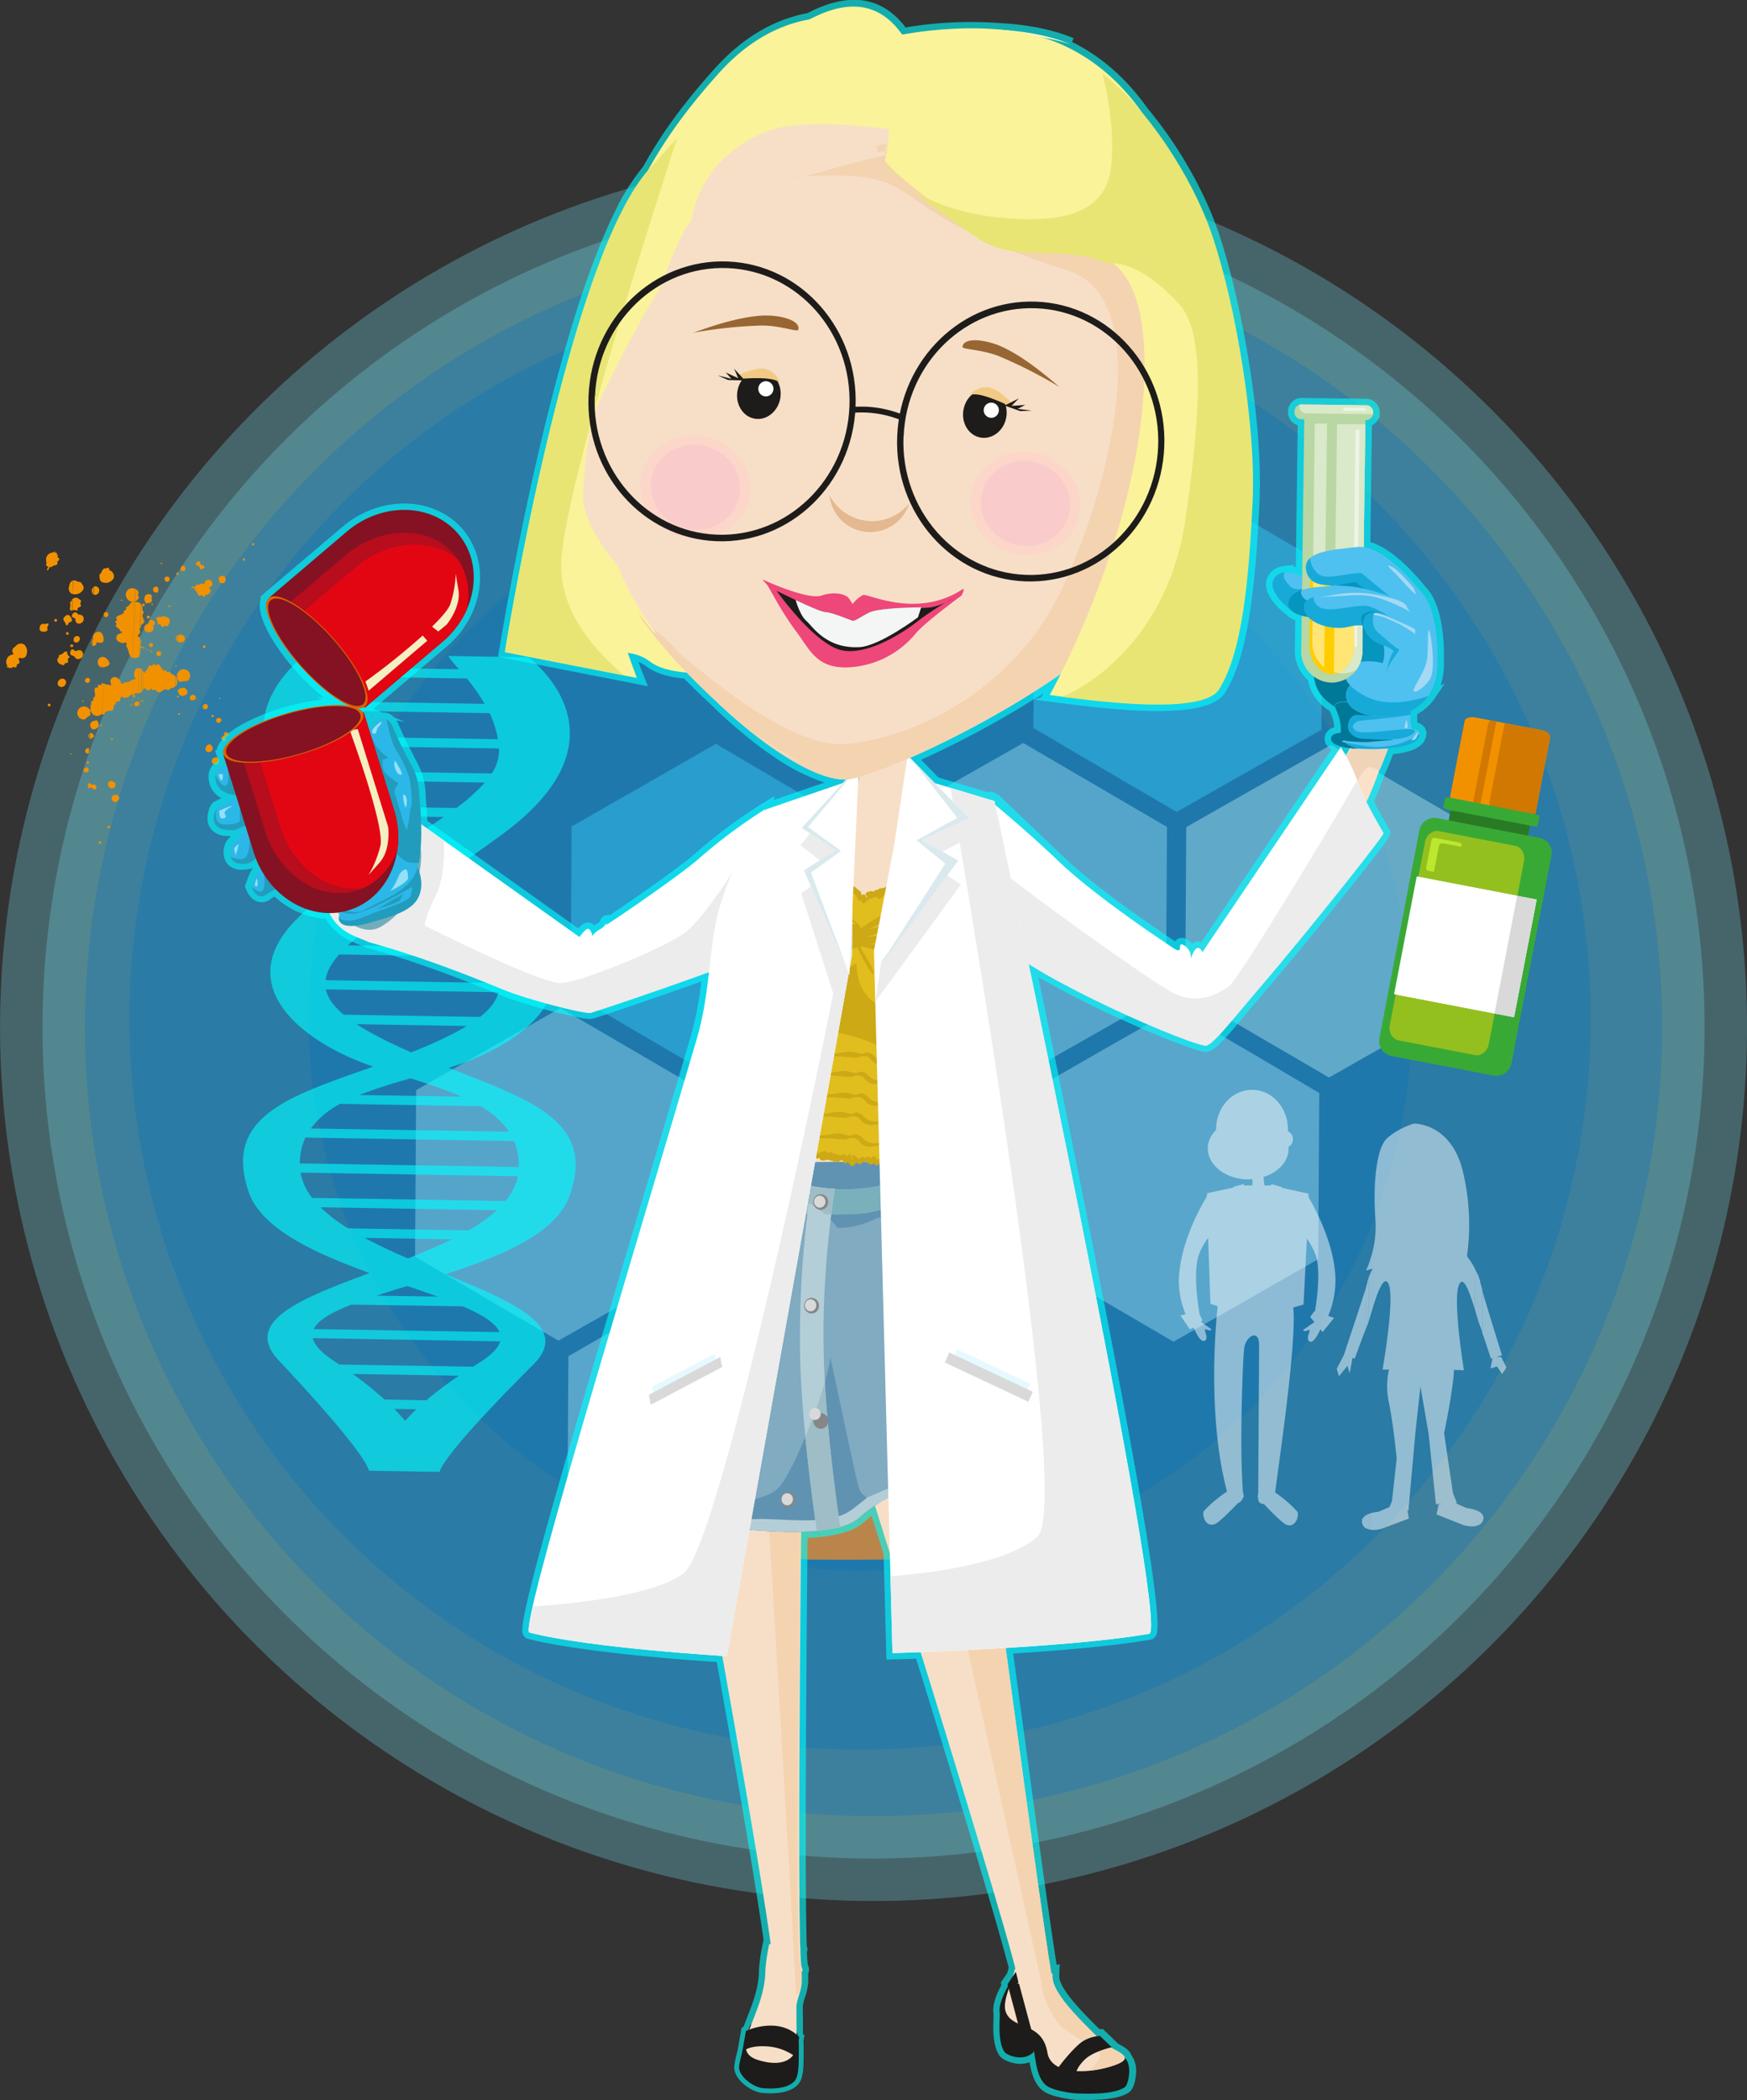<?xml version="1.0" encoding="UTF-8"?> <svg xmlns="http://www.w3.org/2000/svg" id="Layer_1" data-name="Layer 1" viewBox="0 0 541.7 650.95"><rect x="0" y="0" width="541.7" height="650.95" fill="#333333" stroke="none"/><defs><style>.cls-1{fill:#6fcbdc;}.cls-1,.cls-2{opacity:0.33;}.cls-2,.cls-3{fill:#0d72b9;}.cls-3{opacity:0.36;}.cls-4{opacity:0.48;}.cls-5{fill:#aadee8;}.cls-15,.cls-36,.cls-37,.cls-39,.cls-40,.cls-41,.cls-42,.cls-43,.cls-44,.cls-45,.cls-46,.cls-47,.cls-48,.cls-5,.cls-50,.cls-51,.cls-53,.cls-54,.cls-55,.cls-56,.cls-58,.cls-6,.cls-62,.cls-63,.cls-64,.cls-65,.cls-66,.cls-67,.cls-68,.cls-69,.cls-7,.cls-70,.cls-8,.cls-9{fill-rule:evenodd;}.cls-6{fill:#90d6ed;}.cls-7{fill:#33c5f3;}.cls-8{fill:#97d8ec;}.cls-17,.cls-9{fill:#f29100;}.cls-10{fill:aqua;opacity:0.6;}.cls-11,.cls-61{fill:none;}.cls-12,.cls-15{fill:#fff;}.cls-13{fill:#ba854a;}.cls-14{opacity:0.49;}.cls-16{fill:#297a25;}.cls-18{fill:#d17802;}.cls-19{fill:#39a935;}.cls-20{fill:#93c01f;}.cls-21{fill:#bbe82d;}.cls-22{fill:#d9d9d9;}.cls-23{fill:#7aafbc;}.cls-24,.cls-64{fill:#f7dfc7;}.cls-25,.cls-65{fill:#f4d3b1;}.cls-26,.cls-27{fill:#1d1c1a;}.cls-26{stroke:#1d1c1a;}.cls-26,.cls-61{stroke-miterlimit:10;}.cls-28{fill:#80abc1;}.cls-29{fill:#6093b2;}.cls-30{fill:#b4ced8;}.cls-31{fill:#99c1ce;}.cls-32{fill:#9ebdc6;}.cls-33{fill:#868686;}.cls-34{fill:#e2bd1e;}.cls-35{fill:#cca915;}.cls-36{fill:#fae1c8;}.cls-37{fill:#f0d4b8;}.cls-38{fill:#ececec;}.cls-39{fill:#4ec1f0;}.cls-40{fill:#0695be;}.cls-41{fill:#007898;}.cls-42{fill:#17aad9;}.cls-43{fill:#b8d7a3;}.cls-44{fill:#dae9c9;}.cls-45{fill:#edf4e5;}.cls-46{fill:#ffcd00;}.cls-47{fill:#ffe574;}.cls-48{fill:#a4d9f3;}.cls-49{fill:#74adba;}.cls-50{fill:#2bb8e8;}.cls-51,.cls-52{fill:#229cbc;}.cls-53{fill:#95e0f4;}.cls-54{fill:#841222;}.cls-55{fill:#b70d1d;}.cls-56{fill:#e20613;}.cls-57{fill:#f4eec1;}.cls-58{fill:#db6300;}.cls-59{fill:#e6f9ff;}.cls-60{fill:#dae9ed;}.cls-61{stroke:#009448;}.cls-62{fill:#faf39a;}.cls-63,.cls-72{fill:#e8e575;}.cls-66{fill:#fcd6c8;}.cls-67{fill:#facbcb;}.cls-68{fill:#efd4b7;}.cls-69{fill:#ddbfa1;}.cls-70{fill:#f3d7ba;}.cls-71{fill:#f9f7d0;}.cls-73{fill:#ee4779;}.cls-74{fill:#f4f5f5;}.cls-75{fill:#e4b890;}.cls-76{fill:#986632;}.cls-77{fill:#f2ca85;}</style></defs><title>FC 234 PHARMACOGENOMICS</title><circle class="cls-1" cx="398.35" cy="414.76" r="270.85" transform="translate(-146.32 714.19) rotate(-89.65)"></circle><circle class="cls-1" cx="398.35" cy="414.76" r="257.69" transform="translate(-146.32 714.19) rotate(-89.65)"></circle><circle class="cls-2" cx="398.35" cy="414.76" r="244.54" transform="translate(-146.32 714.19) rotate(-89.65)"></circle><circle class="cls-3" cx="394.19" cy="412.14" r="226.53" transform="translate(-147.84 707.42) rotate(-89.65)"></circle><circle class="cls-3" cx="394.19" cy="412.14" r="171.03" transform="translate(-147.84 707.42) rotate(-89.65)"></circle><g class="cls-4"><polygon class="cls-5" points="412.71 230.88 435 243.89 457.28 256.9 457.12 282.77 456.97 308.51 434.53 321.25 412.09 333.99 389.8 320.98 367.51 307.97 367.67 282.23 367.83 256.36 390.27 243.62 412.71 230.88"></polygon><polygon class="cls-6" points="317.28 230.3 339.56 243.31 361.85 256.32 361.69 282.19 361.54 307.94 339.09 320.67 316.65 333.41 294.37 320.4 272.21 307.39 272.37 281.65 272.52 255.78 294.84 243.04 317.28 230.3"></polygon><polygon class="cls-7" points="365.49 148.42 387.78 161.56 410.06 174.57 409.91 200.31 409.75 226.18 387.31 238.92 364.87 251.66 342.58 238.65 320.43 225.64 320.58 199.77 320.74 174.02 343.05 161.29 365.49 148.42"></polygon><polygon class="cls-8" points="364.5 312.63 386.78 325.64 409.07 338.78 408.91 364.52 408.75 390.27 386.31 403.13 363.87 415.87 341.58 402.86 319.43 389.72 319.59 363.98 319.74 338.24 342.06 325.37 364.5 312.63"></polygon></g><g class="cls-4"><polygon class="cls-5" points="269.21 313.01 291.5 326.02 313.78 339.03 313.62 364.9 313.47 390.65 291.03 403.38 268.58 416.12 246.3 403.11 224.01 390.1 224.17 364.36 224.33 338.49 246.77 325.75 269.21 313.01"></polygon><polygon class="cls-6" points="173.78 312.44 196.06 325.44 218.35 338.45 218.19 364.32 218.03 390.07 195.59 402.8 173.15 415.54 150.87 402.53 128.71 389.52 128.87 363.78 129.03 337.91 151.34 325.17 173.78 312.44"></polygon><polygon class="cls-7" points="221.99 230.55 244.28 243.69 266.56 256.7 266.41 282.44 266.25 308.31 243.81 321.05 221.37 333.79 199.08 320.78 176.93 307.77 177.08 281.9 177.24 256.16 199.55 243.42 221.99 230.55"></polygon><polygon class="cls-8" points="221 394.76 243.28 407.77 265.57 420.91 265.41 446.65 265.25 472.4 242.81 485.26 220.37 498 198.09 484.99 175.93 471.86 176.09 446.11 176.24 420.37 198.56 407.5 221 394.76"></polygon></g><path class="cls-9" d="M150.07,276.35L150,280.53h-0.13A1.93,1.93,0,0,1,149,278l0.08-.46a1.62,1.62,0,0,1,.95-1.15h0Zm-0.16,5.76-0.1,3.53a0.33,0.33,0,0,1-.46-0.14c-0.38-.34,0-1.11,0-1.51s-0.3-.86.09-1.11c0.07-.13.27-0.12,0.34-0.25v-0.06c0-.07-0.07-0.07-0.06-0.14a0.7,0.7,0,0,1,.14-0.32h0ZM149.77,287v0.52a0.71,0.71,0,0,1,0-.52h0Zm0,1.31a2.52,2.52,0,0,0-.56-0.93,0.89,0.89,0,0,0-1.44,0,2.23,2.23,0,0,0-.54.58c-0.22.71,0.3,1,.55,1.58,0.06,0.13.06,0.33,0.12,0.46s0.25,0.27.52,0.15,0.21-.58.48-0.77,0.59-.18.8-0.37a0.13,0.13,0,0,1,.07-0.13l0-.59h0Zm-0.22,7.86,0,0.79a0.45,0.45,0,0,1-.26-0.2,0.43,0.43,0,0,1,.28-0.58h0Zm0,1.71,0,1.57a0.07,0.07,0,0,1-.06-0.07,1.06,1.06,0,0,1,0-1.31,0.34,0.34,0,0,1,.14-0.19h0Zm-7.63-27.15a3.16,3.16,0,0,1-.09-1.38,2.48,2.48,0,0,1,.41-0.84,2.32,2.32,0,0,1,1.66-.87c0.39,0,.33-0.19.47-0.45a2.34,2.34,0,0,0,.32.53c0.19,0.14.46-.12,0.52,0.15s-0.14.32-.08,0.39a0.59,0.59,0,0,0,.45.21,1,1,0,0,1-.27.39,0.44,0.44,0,0,0,.19.33c0.25,0.27.57,0.35,0.3,0.8a3.34,3.34,0,0,0-.48.51c-0.14.26,0.12,0.53,0,.72a1.29,1.29,0,0,1-1,.43,2.07,2.07,0,0,0-.66.37,0.77,0.77,0,0,1-.4.19c-0.07,0-.26-0.07-0.32-0.08-0.27.13-.44,1.49-0.81,0.9-0.18-.34.35-0.58,0.29-0.91a1.87,1.87,0,0,0-.58-0.41,2,2,0,0,1,.09-0.85v-0.13h0Zm-9.57,26a2,2,0,0,1,2.64-.58,2.93,2.93,0,0,1,.69,3.29,1.24,1.24,0,0,1-1.34.95,2.84,2.84,0,0,1-1-.09,1.9,1.9,0,0,0,0,.59,1.51,1.51,0,0,1,.17,1.05,3.34,3.34,0,0,1-.67.38c-0.14.19-.08,0.52-0.22,0.71-0.21.45-.46,0.18-0.85,0.11a0.31,0.31,0,0,0-.33.06,2.06,2.06,0,0,0-.21.39,0.68,0.68,0,0,0-.39-0.27c-0.13,0-.2.25-0.33,0.25s-0.19-.27-0.38-0.34a1.78,1.78,0,0,0-.59,0c0.14-.26.33-0.32,0.15-0.65a2,2,0,0,1-.08-1.84,1.74,1.74,0,0,1,.48-0.83,2.8,2.8,0,0,1,1.26-.62,0.19,0.19,0,0,0,.13-0.06c0.07-.06.2-0.12,0.27-0.19a1.25,1.25,0,0,1,.19-2l0.34-.32h0Zm7.5-5.88a1.32,1.32,0,0,1,.28-0.72c0.47-.58,1-0.23,1.58-0.35a4.06,4.06,0,0,0,.46-0.12,0.29,0.29,0,0,1,.38.34,3.29,3.29,0,0,1-.42.84,4.81,4.81,0,0,1,.11.85c-0.21.58-1.2,0.56-1.72,0.48a1,1,0,0,1-.68-1.33h0Zm4.51-2.1s-0.18-.47.61-0.51c0,0,.63.67-0.16,0.85,0,0-.33.12-0.45-0.34h0Zm-1.64,25.77c-0.26-.08-0.46.12-0.34,0.51a0.4,0.4,0,1,0,.66-0.37,1.06,1.06,0,0,0-.32-0.14h0Zm3-14.27a0.24,0.24,0,0,0-.2.06,1.2,1.2,0,0,0-.1,1.24,1.8,1.8,0,0,0,1.09.82c0.45,0.21.58,0.41,0.92,0a0.93,0.93,0,0,1,.41-0.45,1.5,1.5,0,0,1,.52-0.05c0.53-.24,0-1.11.3-1.43a2,2,0,0,0,.4-0.19c0.14-.32-0.7-0.87-0.69-1.26s0-.59-0.37-0.67-0.94.63-1.27,0.82-0.92.17-1,.63a1.07,1.07,0,0,1,0,.46H145.6Zm0.73,6.57a1.5,1.5,0,0,0-1,1.81,1.26,1.26,0,0,0,2.16.19,1.24,1.24,0,0,0-.14-1.9,1,1,0,0,0-1-.09h0Zm1.84-14.5s-0.53.12-.15,0.78c0,0,.91.22,0.61-0.57C148.63,292.56,148.64,292.29,148.18,292.34Zm7.32,24.25a1.23,1.23,0,0,1-.17-0.92c0.07-.06.13-0.06,0.2-0.13l0,1h0Zm-6.07-17.14,0-1.57a0.49,0.49,0,0,1,.66-0.11c0.39,0.14.44,0.54,1,.42a2,2,0,0,1,1.25-.22,1.4,1.4,0,0,1,0,2.55,1.64,1.64,0,0,1-1.12.16,3.14,3.14,0,0,1-.83-0.81,4.75,4.75,0,0,0-1-.42h0Zm0.07-2.49,0-.79a0.34,0.34,0,0,1,.26,0,0.41,0.41,0,0,1,.18.73,0.41,0.41,0,0,1-.46.05h0Zm0.23-8.05,0-.59a0.92,0.92,0,0,1,0,.59h0Zm0-1.38a0.28,0.28,0,0,0,.19.2c0.32,0.27.72,0.15,0.83,0.61a1.89,1.89,0,0,0,.43,1.19,1.47,1.47,0,0,0,1.83-2.24,1.8,1.8,0,0,0-1.17-.36c-0.33-.08-0.44-0.54-0.9-0.68a1.06,1.06,0,0,0-1.13.62,0.13,0.13,0,0,0-.07.13v0.52h0Zm0.05-1.9,0.1-3.53a2.1,2.1,0,0,1,.86-0.44,1.68,1.68,0,0,1,1.29.56c0.39,0.27.65,0.28,0.44,0.73a1,1,0,0,0-.15.59c0,0.19.19,0.33,0.18,0.53,0.11,0.59-.93.5-1.08,1a4.08,4.08,0,0,0,.12.46c-0.27.26-1.11-.16-1.44,0a1,1,0,0,1-.33.12h0Zm0.14-5.11,0.12-4.19a1.28,1.28,0,0,1,.85.09,4.12,4.12,0,0,0,1,.36c0.66-.11,1.21,1.08,1.21,1.08a1.28,1.28,0,0,1-.11,1.63,2.82,2.82,0,0,1-3.11,1h0Zm6.62-2.24-0.07,2.42a1,1,0,0,1-.57-0.8,1.49,1.49,0,0,1,.64-1.62h0Zm-0.46,16.5,0,1.57a0.83,0.83,0,0,1-.19-0.26,0.94,0.94,0,0,1,.24-1.31h0Zm-0.62,22a2.18,2.18,0,0,0-2.52-1.32,2.34,2.34,0,0,0-1.13.69,2.29,2.29,0,0,0-.44,1.43,2,2,0,0,0,2.18,1.83c0.53-.12.73-0.7,1.27-0.95,0.2-.13.4-0.18,0.6-0.31l0-1.38h0Zm-0.19,6.95,0,1.64a0.51,0.51,0,0,1-.26-0.27,0.89,0.89,0,0,1,.3-1.36h0Zm-0.14,4.84,0,1.24h-0.07c-1.06.49-1.23-.43-1.23-0.43,0-1.31,1-1,1-1a2,2,0,0,1,.33.14h0ZM155,332.51V333c-0.53.25-.58-0.21-0.58-0.21a0.38,0.38,0,0,1,.6-0.31h0ZM155,334.74l0,0.66a1.46,1.46,0,0,1-.54.38,1.14,1.14,0,0,1-.91-0.22c-0.57-.67.77-1.81,1.34-1,0.06,0.06.06,0.13,0.13,0.2h0Zm-0.13,4.65,0,1.11a0.91,0.91,0,0,1-.12-0.46,0.79,0.79,0,0,1,.15-0.65h0Zm-4.51-44.75a1,1,0,0,1,1-1.09,0.82,0.82,0,0,1,.89,1,1.18,1.18,0,0,1-.95,1,0.86,0.86,0,0,1-1-.88h0Zm2.94,18.89s-0.26-.2-0.27.26c0,0,.19.27,0.39-0.06a0.13,0.13,0,0,0-.12-0.2h0Zm1.83-6.89a0.85,0.85,0,0,0-1.26.55,0.79,0.79,0,0,0,.89.88,0.84,0.84,0,0,0,.61-1,0.54,0.54,0,0,0-.25-0.46h0ZM149.68,330s-0.32-.27-0.4.12a0.22,0.22,0,0,0,.39.07S149.87,330.07,149.68,330Zm9.58-12.18a1.12,1.12,0,0,0-.46.05,1.68,1.68,0,0,1-1.65.35,2,2,0,0,1-.84-0.42,5.77,5.77,0,0,1-.82-1.2l0-1a0.06,0.06,0,0,0,.06-0.06h0c0.07-.19-0.06-0.27,0-0.46s0.27-.19.27-0.39a2,2,0,0,1,0-.85c0.34-.51.78,0.15,0.61-0.77-0.11-.72.21-0.32,0.48-0.77,0.41-.64-0.65-2.57.4-2.81a0.73,0.73,0,0,0,.53-0.05c0.13-.13-0.12-0.4,0-0.59,0.21-.52.84,0.28,1.13-0.36,0.14-.39,0-0.39.34-0.32a0.37,0.37,0,0,1,.19.14l-0.27,9.56h0Zm-4.44,22.68,0-1.11a0.07,0.07,0,0,1,.06-0.07,1.09,1.09,0,0,1,.73-0.17c0,1.11,1.58-.22,1.74,1a0.72,0.72,0,0,1-.55,1c-0.46,0-.51-0.6-0.9-0.61s-0.93.3-1.11,0h0Zm0.14-5.1,0-.66a0.77,0.77,0,0,1,0,.66h0ZM155,333v-0.52a0.36,0.36,0,0,1,0,.52h0Zm0.09-3.21,0-1.24a0.43,0.43,0,0,1,.18.33,0.66,0.66,0,0,1-.22.91h0Zm0.12-4.45,0-1.64a0.2,0.2,0,0,0,.13-0.06,1.14,1.14,0,0,1,1.1.42c0.38,0.54.24,0.73-.22,1a1.35,1.35,0,0,1-1.06.3h0Zm0.2-7.2a0.65,0.65,0,0,0,.21-0.52c-0.05-.33-0.11-0.66-0.17-0.86l0,1.38h0Zm0.61-21.81,0-1.57a0.36,0.36,0,0,1,.2-0.12,0.25,0.25,0,0,1,.2-0.06v-0.19s-0.61-1.72,1.57-2.18c0,0,1.31-.09,1.59,1.81,0,0,.48,1.65-0.9,1.61a2.7,2.7,0,0,1-1.17-.23,1.38,1.38,0,0,1-.48,1,0.73,0.73,0,0,1-1,0h0Zm0.44-15.65,0.07-2.42a0.89,0.89,0,0,1,.4-0.12,1.25,1.25,0,0,1,1.26,1.74,1.28,1.28,0,0,1-1.73.8h0Zm4-8.14-0.13,4.52a2.82,2.82,0,0,1-.72-0.09,1.24,1.24,0,0,1-1.15-1.15s-0.36-1.26.18-1.63a2.52,2.52,0,0,0,.55-0.9,1.19,1.19,0,0,1,1.27-.75h0Zm-0.38,13.62,0,1.44h0a0.83,0.83,0,0,1-.16-1.32,0.68,0.68,0,0,1,.2-0.13h0Zm-0.39,13.88-0.09,3.14a1.43,1.43,0,0,1-1.62-.7c-0.66-2.12,1-2.4,1-2.4a0.79,0.79,0,0,1,.66,0h0Zm-0.59,21v0.33h0c-0.14.26-.39,0-0.39,0-0.11-.46.41-0.38,0.41-0.38V321h0Zm-2.46-1.19a1.36,1.36,0,0,0-.85,2.21c0.5,0.87,1.9.18,2.24-.4a1.33,1.33,0,0,0-.1-1.31c-0.18-.4-0.11-0.66-0.57-0.67A4,4,0,0,0,156.71,319.84Zm11.63-8.13a1.26,1.26,0,0,0-.67.5,1.51,1.51,0,0,1-.8.37,1.63,1.63,0,0,1-1.12,0c-0.26-.14-0.44-0.41-0.65-0.15-0.34.45-.11,1.63-1,1.41-0.65-.15-0.6.38-0.6,0.38a0.4,0.4,0,0,1-.21.52,0.7,0.7,0,0,0-.48.77c0.14,2-2.31.59-2.74,1.89a0.65,0.65,0,0,1-.8.43l0.27-9.56h0.13a0.36,0.36,0,0,0,.26,0c0.26,0.07.45,0.28,0.71,0.35a3.45,3.45,0,0,1,.85,0c0.2,0.07.45,0.53,0.53,0.08a6.08,6.08,0,0,0-.23-1.05,1.75,1.75,0,0,1,.22-0.78,1.39,1.39,0,0,1,2-.33,5.27,5.27,0,0,1,.89.81c0.12,0.27.17,1.05,0.5,1.06A4,4,0,0,0,166,308a2,2,0,0,1,.79-0.17,1.91,1.91,0,0,0,.59,0c0.2-.13.4-0.26,0.53-0.32a1,1,0,0,1,.53-0.38l-0.13,4.65h0Zm-9.18,9.64V321c0.12,0.2.06,0.26,0,.33h0Zm0.51-18.14,0.09-3.14a0.82,0.82,0,0,1,.33.07,3.37,3.37,0,0,1,1.27,1.35c0.76,1.14-1,1.55-1,1.55a1.46,1.46,0,0,1-.72.18h0Zm0.44-15.58,0-1.44a0.68,0.68,0,0,1,1,.42,0.71,0.71,0,0,1-.48,1,0.54,0.54,0,0,1-.53.05h0Zm0.3-10.54,0.13-4.52,0.06,0.07a0.43,0.43,0,1,1,.78.35l0.32,0.21a2,2,0,0,1,1.11,2.46,3.07,3.07,0,0,1-2.4,1.44h0Zm8.86,1.75-0.11,4a2.09,2.09,0,0,1-2.45-1.51,1.88,1.88,0,0,1,0-1.31,1.93,1.93,0,0,1,.95-1.09,2.14,2.14,0,0,1,1.57-.09h0Zm-0.11,4.06a1.53,1.53,0,0,0-1.06.36,3.14,3.14,0,0,1-.07.33h0c-0.14.19-.27,0.06-0.4,0.25a1.44,1.44,0,0,1-.21.45,1.52,1.52,0,0,0-.73.37c-0.28.51,0.5,0.6-.35,0.91-0.66.25-.21,0.39-0.42,0.78-0.41.71-2.58,0.78-2.28,1.77a1.14,1.14,0,0,1,.25.47,0.9,0.9,0,0,1-.53.31c-0.28.45,0.71,0.61,0.23,1.19-0.2.32-.27,0.19-0.08,0.46a1.86,1.86,0,0,0,.32.14c0.07,0.07.06,0.2,0.12,0.26s0.45,0.28.64,0.48,0.25,0.53.44,0.66,0.72,0.15.32,0.4a4.51,4.51,0,0,1-1,.43,1.32,1.32,0,0,0,.19,2.43,3.14,3.14,0,0,0,1.1.36c0.32,0.07,1-.37,1.18,0a2.8,2.8,0,0,1-.08.72,1.62,1.62,0,0,0,.31.79c0.5,0.93.45,2.57,1.62,3.06l0.49-17.35h0Zm-0.89,31.82-0.07.07c-0.39.18-.14,0.38-0.14,0.38a0.19,0.19,0,0,0,.19.14l0-.59h0Zm-3.09-32.13s-0.33-.14.07-0.33c0,0,.33,0,0.19.27,0,0-.14.26-0.26,0.06h0Zm-6.42,74.59s-0.58-.15-0.47.57,1.06-.36.47-0.57h0Zm2.82-4.71a0.45,0.45,0,0,0-.67.44s0.12,0.39.59,0.14c0,0,.53-0.24.08-0.59h0Zm2-9.71s-1.83-.05-1.29,1.54c0,0,.75,1.26,1.7.37a1,1,0,0,0,0-1.77,0.52,0.52,0,0,0-.46-0.14h0Zm-0.87-4.09a1.25,1.25,0,0,0-1.51.15,1,1,0,0,0-.09.78,1.15,1.15,0,0,0,1.68,1,1.06,1.06,0,0,0,.5-1.49,1,1,0,0,0-.58-0.41h0Zm-0.28-13.38s-0.52-.14-0.4.31a0.3,0.3,0,0,0,.52.08A0.39,0.39,0,0,0,162.39,325.31Zm6.28-13.52a0.69,0.69,0,0,0-.33-0.08l0.13-4.65a0.24,0.24,0,0,1,.13-0.06h0.2l-0.13,4.78h0Zm-0.43,3.52,0-.59V314.6s0.08-.46.2,0c0,0,.06.07-0.07,0.2s-0.13,0-.07.32a0.31,0.31,0,0,1-.07.19h0Zm0.42-15.06,0.49-17.35h0.33L169,300.34a2.93,2.93,0,0,1-.33-0.08h0Zm0.49-17.42,0.11-4a1,1,0,0,1,.32.14l-0.11,3.8a3.18,3.18,0,0,0-.33.05h0Zm-0.52,30.46v0.4h-0.07s-0.2,0-.06-0.2A1,1,0,0,1,168.63,313.3Zm1.76-2h-0.19c-0.52,0-1-.09-1.07.56,0.77,0.54.51,0.6,0.51,0.6s-0.33-.07-0.52-0.21a0.51,0.51,0,0,1-.28.51s-0.2.13,0-.79a0.26,0.26,0,0,1-.12-0.13L168.8,307a1.42,1.42,0,0,0,.59-0.05c0.27-.25-0.31-0.86-0.3-1.19a2.46,2.46,0,0,1,.16-1.18,1.33,1.33,0,0,1,1.34-1.14l-0.22,7.79h0Zm-1.77,2.44v-0.4c0-.06.07-0.06,0.07,0a0.26,0.26,0,0,1-.08.39h0ZM169,300.34l0.49-17.42c0.32,0.07.65,0.08,0.91,0.15a2,2,0,0,1,.77.48L171,291.09h-0.06s-0.47.25,0,.72l0.06,0.06,0,0.65a4.24,4.24,0,0,0-.74.83c-0.14.32,0.19,0.33,0.44,0.54l0.25,0.27-0.16,5.57a1.45,1.45,0,0,1-1.33.62,0.83,0.83,0,0,1-.39,0h0Zm0.49-17.55,0.11-3.8a1.38,1.38,0,0,1,.83.87,1.47,1.47,0,0,1-.16,1,0.23,0.23,0,0,1,.06.2c0.06,0.13.19,0.27,0.25,0.4a0.31,0.31,0,0,1-.27.45,0.68,0.68,0,0,1-.42.65l-0.4.19h0Zm0.86,30c-0.13-.07-0.26-0.14-0.19,0a0.29,0.29,0,0,0,.19.27v-0.26h0Zm0,1,0,1.37h-0.06a0.07,0.07,0,0,0-.07.07,0.81,0.81,0,0,1-1.1-.36c0-.79.42-0.91,0.68-0.9A0.79,0.79,0,0,1,170.32,313.74Zm0.93-2.79c-0.07.06-.14,0.06-0.2,0.13a2.53,2.53,0,0,1-.66.18l0.22-7.79a0.59,0.59,0,0,1,.33.07,1.36,1.36,0,0,1,.52.27l-0.2,7.14h0Zm-1,4.16,0-1.37a2.15,2.15,0,0,1,.52.41s0.17,0.92-.55,1h0Zm0.06-2.09v-0.26h0.07a0.17,0.17,0,0,1,.06.26h-0.13Zm0.37-13.29,0.16-5.57a3.06,3.06,0,0,1,.31.66,1.29,1.29,0,0,1,0,.85c-0.08.59-.29,1,0.43,1.19v0.33a0.24,0.24,0,0,1-.13-0.07s-0.45-.27-0.47.45v0.07a1.3,1.3,0,0,1,0,.66,2.76,2.76,0,0,1-.37,1.43h0Zm0.2-7.21,0-.65a0.49,0.49,0,0,1,0,.65h0Zm0-1.44,0.21-7.53h0a1.91,1.91,0,0,1,.54,1.65,1.14,1.14,0,0,0,.25.6l0,0.72h0a1.07,1.07,0,0,0,0,1.31l-0.05,1.9a0.84,0.84,0,0,0-.27.12,0.6,0.6,0,0,0-.35.78,0.44,0.44,0,0,1-.28.45h0Zm1.07-7.64a0.27,0.27,0,0,0-.2.06c-0.4.19-.21,0.45-0.21,0.45,0.12,0.26.25,0.4,0.39,0.34l0-.85h0Zm-0.84,29.92v0.2C171,313.36,171.11,313.37,171.18,313.37Zm0.61-3a1.55,1.55,0,0,1-.54.58l0.2-7.14,0.19,0.2a4,4,0,0,1,.31.54l-0.16,5.82h0Zm-0.61,3.26v-0.27a0.22,0.22,0,0,1,.13.07,0.35,0.35,0,0,0,.2.14,0.23,0.23,0,0,1,.2-0.06v0.39a0.06,0.06,0,0,1-.07-0.06c-0.19-.27-0.25-0.14-0.25-0.14a0.29,0.29,0,0,1-.19-0.07h0Zm0.46-16.44v-0.33h0.06a0.94,0.94,0,0,1,.46.14v0.33a2,2,0,0,1-.52-0.14h0Zm0.21-7.46,0.05-1.9c0.31,0.66.75,1.33-.05,1.9h0Zm0.09-3.21,0-.72a0.52,0.52,0,0,1,0,.72h0ZM172,284.3l0-.85c0.13,0,.32.08,0.44,0.54a0.89,0.89,0,0,1-.46.31h0Zm0.62-3.32-0.06,2a1.64,1.64,0,0,1-.25-0.6,1.83,1.83,0,0,1,.3-1.43h0Zm-0.27,9.56,0,1.11A1.13,1.13,0,0,1,172.34,290.53Zm1.48,19.76c-0.54.45-1-.48-1.56-0.57-0.33-.07-0.27.26-0.41,0.58a0.06,0.06,0,0,0-.06.06l0.16-5.82a0.65,0.65,0,0,0,.25.33c0.32,0.34.2-.19,0.34-0.38a5.2,5.2,0,0,1,.61-0.57c0.14-.26.14-0.52,0.28-0.71a0.53,0.53,0,0,0,.2-0.19,1.08,1.08,0,0,0,.14-0.33c0.14-.19.14-0.19,0.26-0.12l-0.22,7.72h0Zm-2.13,3.61v-0.39a0.25,0.25,0,0,1,.19.27c0,0.26-.14.19-0.2,0.12h0Zm0.46-16.57V297a0.44,0.44,0,0,1,.25.33s0,0.07-.26,0h0Zm0.16-5.69,0-1.11V290.4a2.39,2.39,0,0,1,1.13-.62,1.1,1.1,0,0,0,.42-0.91,0.61,0.61,0,0,1,.54-0.38l-0.11,3.79a0.39,0.39,0,0,1-.26.06,1.57,1.57,0,0,1-1.75-.7h0Zm0.24-8.64,0.06-2a1.13,1.13,0,0,1,1.19-.43,0.87,0.87,0,0,1,.83.62l0,1.5h0a1.37,1.37,0,0,1-1.2.62c-0.39.06-.6,0.25-0.78-0.15a0.13,0.13,0,0,1-.06-0.13h0Zm2,0.45c-0.33.12,0,.46,0,0.46h0v-0.46h0Zm-0.34,12.18,0,1.31a0.31,0.31,0,0,0-.26-0.08s-0.77-.67.3-1.24h0ZM174.17,298v0.26h0s-0.45-.21,0-0.26h0Zm-1.23-.43a0.28,0.28,0,0,1,.39.21s-0.07.19-.2,0c0,0-.32-0.14-0.19-0.2h0Zm0.15-10.15a0.53,0.53,0,0,1,.85.09,0.51,0.51,0,0,1-.41.58A0.45,0.45,0,0,1,173.09,287.41Zm8.33,18.39h0c0.13,0.07.2-.06,0.33,0a0.37,0.37,0,0,1,.19.14l-0.09,3.21a1.89,1.89,0,0,1-1.26.55c-0.53.12-.61,0.84-1.26,0.49-1.22-.76-2.09,1.9-3.35.29a0.59,0.59,0,0,0-.85-0.22,0.43,0.43,0,0,1-.52-0.21s-0.25-.47-0.66.11l-0.13.12,0.22-7.72c0.06,0.06.13,0.07,0.19,0.14,0.64,0.35.61-.71,1.13-0.49a3,3,0,0,0,.38.47c0.19,0.07.27-.25,0.41-0.31,0.93-.5,1.4,1.61,2.18,1.83,0.46,0.15.47-.32,0.85,0.29,0.5,0.8.39,0,1,.16a1.7,1.7,0,0,1,.51.67c0.19,0.14.33,0,.52,0.15a1.2,1.2,0,0,0,.25.33h0Zm-7.26-7.54V298a0.24,0.24,0,0,1,.19.2s0,0.07.26,0.07c0,0,.39.14,0.06,0.33a0.22,0.22,0,0,1-.32-0.2s0-.13-0.19-0.14h0Zm0-1.31,0-1.31a0.69,0.69,0,0,1,.77.74,0.63,0.63,0,0,1-.8.57h0Zm0.13-4.65,0.11-3.79a0.32,0.32,0,0,1,.26.07,1.19,1.19,0,0,1,.89,1c-0.08.45-.48,0.64-0.49,1a2.4,2.4,0,0,1-.1,1.17,1.28,1.28,0,0,1-.67.5h0Zm0.23-8.38v-0.46c0.07,0,.07-0.06.13-0.06a0.27,0.27,0,0,1,.19.4s0,0.2-.33.12h0Zm0-1.25,0-1.5a2,2,0,0,1,0,1.5h0Zm8.24-8.61v0.39a0.24,0.24,0,0,1-.33.12,0.42,0.42,0,0,1-.11-0.66,0.37,0.37,0,0,1,.46.14h0Zm-0.54,19.45,0,1.44a1.35,1.35,0,0,1-.17-1,0.84,0.84,0,0,1,.21-0.45h0ZM182,302.67a0.25,0.25,0,0,0-.14.13C181.76,303,182,303,182,303l0.07,0.06v-0.39h0Zm-4.43-31.45s-0.39-.14-0.12-0.4c0,0,.39-0.05.32,0.27,0,0-.08.26-0.2,0.13h0Zm1.23,5.21s-0.83-.74.3-1.3a0.77,0.77,0,0,1,1,.81,0.73,0.73,0,0,1-.68.77,0.61,0.61,0,0,1-.65-0.28h0Zm1.08,8.09s-0.38-.34.08-0.45a0.28,0.28,0,0,1,.32.4,0.29,0.29,0,0,1-.4.05h0Zm-4.9-5.18a0.9,0.9,0,0,1,1-1.09c0.65,0,.63.74,0.62,1.13s-0.09.78-.67,0.7a1.19,1.19,0,0,1-1-.75h0Zm1,19.49a0.75,0.75,0,0,1,1.19-.43,0.78,0.78,0,0,1,0,1.24,0.8,0.8,0,0,1-1.1-.36,0.41,0.41,0,0,1-.05-0.46h0ZM179,287.77a0.24,0.24,0,0,1,.14-0.13,1.29,1.29,0,0,1,1,.88,1.83,1.83,0,0,1-.36,1.37c-0.14.39-.09,0.71-0.61,0.57a1.73,1.73,0,0,0-.59-0.08c-0.2.06-.34,0.32-0.47,0.32-0.6.18-.7-0.8-1.16-0.82-0.13-.07-0.33.18-0.46,0.12s0-1.11-.29-1.39-0.38-.47-0.11-0.79,1.05-.17,1.51-0.22a1.37,1.37,0,0,1,1.12-.17,0.66,0.66,0,0,0,.26.34H179Zm3,18.17a2,2,0,0,1,.36.93l0,1.64a1.13,1.13,0,0,1-.21.39,1,1,0,0,1-.2.26l0.09-3.21h0Zm0.08-2.88v-0.39a0.33,0.33,0,0,1,.19.14,0.19,0.19,0,0,1-.2.25h0Zm0.23-8.11,0-1.44c0.13-.06.26-0.19,0.4-0.25l-0.06,2a1.87,1.87,0,0,1-.38-0.34h0Zm0.57-20.5v-0.39a1.14,1.14,0,0,1,.12.27l-0.13.13h0Zm-0.47,30.79a2.46,2.46,0,0,0,0,1.37Zm0,1.64a3.82,3.82,0,0,1,.1,1.12,0.77,0.77,0,0,1-.15.52l0-1.64h0Zm0-.26a4.44,4.44,0,0,0,.5.87c0.38,0.47.71,0.22,1.18,0.1a11.36,11.36,0,0,0,1.58-.15,2,2,0,0,0,.4-2.81,1.86,1.86,0,0,0-1.22-.75,2,2,0,0,0-1.31.16,3.15,3.15,0,0,0-1.09,1.22l0,1.37h0Zm0.32-11.33,0.06-2a0.06,0.06,0,0,0,.07-0.06,1.51,1.51,0,0,1,1.95.71,1.22,1.22,0,0,1-1.48,1.53,1.78,1.78,0,0,1-.59-0.15h0Zm23.05-29.89s-0.44-.41.22-0.65,0.23,1.12-.22.65h0ZM203,270.16s-0.58-.35.09-0.72c0,0,.33-0.12.38,0.4,0,0,.05.59-0.47,0.32h0Zm-7.39,6.67s-0.94-1.6.71-1.95a1.07,1.07,0,0,1,1.15,1.27s0,1.38-1.53.94a0.7,0.7,0,0,1-.32-0.27h0Zm-4.54.59a0.72,0.72,0,0,1,0-.72,2.37,2.37,0,0,1,.6-0.51,1.19,1.19,0,0,1,1.68,1,0.94,0.94,0,0,1-1,1.15h-0.06a1.18,1.18,0,0,1,.24.6c0.05,0.39.32,0.34,0.58,0.41a3.07,3.07,0,0,0-.47.45c-0.07.2,0.19,0.33-.08,0.52-0.07.06-.32-0.08-0.39,0a1,1,0,0,0-.08.45,1.55,1.55,0,0,1-.45-0.14,0.27,0.27,0,0,0-.27.19c-0.27.32-.28,0.65-0.73,0.5a3.05,3.05,0,0,0-.58-0.41,3.48,3.48,0,0,0-.79.17,1.7,1.7,0,0,1-.56-0.93,1.52,1.52,0,0,0-.51-0.6,1.47,1.47,0,0,1-.25-0.34,0.54,0.54,0,0,0,0-.33c-0.12-.26-1.57-0.18-1-0.62,0.33-.26.65,0.21,1,0.09a2,2,0,0,0,.28-0.65,1.53,1.53,0,0,1,.79,0c0.07,0,.13-0.06.2-0.06a3,3,0,0,1,1.32-.36,2.42,2.42,0,0,1,.65.15h0Zm-2.53-5.64a1,1,0,0,1-.24-0.73,1.05,1.05,0,0,1,.48-0.58c0.86-.43.71,0.48,1,0.88s0.78,0.08,1,.55-0.09.65-.55,0.84c-1.06.49-.74-1.53-1.68-1h0Zm-4.43,1.65c-0.92-.09-0.67-1.86.24-1.63a0.87,0.87,0,0,1,.64.61,0.79,0.79,0,0,1-.88,1h0Zm6.49,23.11a0.33,0.33,0,0,1,.59.15c0.24,0.6-.75.9-0.73,0.18a0.32,0.32,0,0,1,.14-0.33h0Zm15.9,42.78s0.34-.52.72,0.08-1.06.36-.72-0.08h0Zm-5.19-1.72a0.42,0.42,0,0,1,.79-0.11s0.19,0.33-.34.45c0,0-.59.18-0.44-0.34h0Zm-7.9-6s1.34-1.21,2,.38a1,1,0,0,1-1,1.35,1.06,1.06,0,0,1-1.2-1.34,0.55,0.55,0,0,1,.27-0.38h0Zm-2.06-3.6a1.25,1.25,0,0,1,1.27-.88,1.27,1.27,0,0,1,.58.48,1.19,1.19,0,0,1-.64,1.88,1,1,0,0,1-1.35-.82,2.22,2.22,0,0,1,.15-0.65h0Zm5.62-4.3c-0.13-.13.53-0.38,0.66-0.38a1.17,1.17,0,0,1,.64.41c0.57,0.74-.28.71-0.69,1.1s0.11,0.79-.29,1.11a0.7,0.7,0,0,1-1-.36c-0.69-1,1.34-1,.65-1.88h0Zm-1.53-10.86s0.08-.39.33-0.12a0.2,0.2,0,0,1-.21.32,0.13,0.13,0,0,1-.12-0.2h0Zm-0.91,6.85c-0.1-1,1.67-1,1.64-.08a1.2,1.2,0,0,1-.55.77,0.77,0.77,0,0,1-1.1-.69h0Zm-1.47-1.41a0.41,0.41,0,0,1,.66-0.18s0.32,0.4-.28.58a0.38,0.38,0,0,1-.38-0.4h0ZM190.53,315s0.55-.9,1.38,0a0.86,0.86,0,0,1-.62,1.23,0.68,0.68,0,0,1-.84-0.55,0.66,0.66,0,0,1,.08-0.72h0Zm-7.74,2.66s0.28-.51.53-0.05a0.3,0.3,0,0,1-.41.38,0.31,0.31,0,0,1-.12-0.33h0Zm4.23-5.85a0.9,0.9,0,0,1,1.22.82c0.11,0.66-.61.77-1,0.82s-0.79,0-.83-0.55a1,1,0,0,1,.62-1.1h0Zm-4.67.46s0.34-.45.59,0a0.26,0.26,0,0,1-.33.25,0.3,0.3,0,0,1-.26-0.27h0Zm1.12-2.53a2.41,2.41,0,0,0-.67.44c-0.4.25-.14,0.39,0,0.79a1.52,1.52,0,0,0,.82,1.07c0.65,0.21,2.1-.14,2-1.19A1.41,1.41,0,0,0,183.47,309.78Z" transform="translate(-127.51 -96.4)"></path><path class="cls-10" d="M289.06,436.75v-0.13h-0.28c-6.4-3.21-14.08-6.07-22.16-9.24,21.62-6.52,43.71-22.57,27-42.86-5.63-6.83-14.59-13.45-24-19.86,4.39-3,9-6.26,13.72-9.73,37.77-27.72,13.84-50.16,8.07-54.79l-24.92-.41a40.3,40.3,0,0,0,3.32,4.1l-25.69-.42a40.16,40.16,0,0,0,3.45-4L222.66,299c-5.92,4.44-30.57,26.08,6.26,55,4.62,3.63,9.1,7,13.39,10.18-9.61,6.1-18.79,12.42-24.64,19.06C200.3,403,221.85,419.75,243.24,427c-25.29,9-46.73,15.12-38.64,38.82,3.92,11.5,20.56,19,37.49,25.16-21.28,7.92-39.54,15-28.13,27.11,28.55,30.36,27.91,34.18,27.91,34.18h1l20,0.33h1s-0.51-3.83,29-33.24c11.8-11.75-6.21-19.4-27.22-28,17.12-5.55,34-12.55,38.29-23.91C309.92,451.7,302.28,443.44,289.06,436.75ZM241.57,306.2l30.69,0.51a58.62,58.62,0,0,1,5.53,7.86l-42-.69A58.53,58.53,0,0,1,241.57,306.2Zm-7.39,10.51,45.13,0.74a31,31,0,0,1,2.6,8.08l-50.59-.83A31,31,0,0,1,234.18,316.7Zm-3.34,11.59q0-.38.06-0.75l51.33,0.85q0,0.37,0,.75a12.29,12.29,0,0,1-2.27,7l-47.12-.78A12.31,12.31,0,0,1,230.84,328.29Zm4.08,9.95,42.92,0.71a57.45,57.45,0,0,1-8.85,7.89l-25.5-.42A57.46,57.46,0,0,1,234.93,338.24Zm21.18,17.31c-3.07-2.09-6-4.16-8.8-6.21l17.8,0.29C262.29,351.59,259.25,353.56,256.11,355.55Zm6.68,23.68L248.65,379q3.37-2.37,7.15-4.95Q259.5,376.75,262.79,379.23Zm-18,2.56,21.83,0.36a100.3,100.3,0,0,1,9.11,7.92l-40.32-.66A100.6,100.6,0,0,1,244.76,381.79Zm-12.1,10.43L278.34,393c2.32,2.83,3.71,5.51,4,8.1l-53.86-.89C228.77,397.6,230.24,395,232.66,392.22Zm-4.11,10.83,53.53,0.88c-0.63,2.57-2.48,5.09-5.76,7.67l-42.28-.7C230.86,408.23,229.09,405.64,228.55,403.05Zm13.31,13.09c-1.39-.78-2.66-1.55-3.82-2.3l34.2,0.56c-1.19.72-2.48,1.44-3.89,2.18-4.36,2.26-8.85,4.23-13.35,6C250.57,420.66,246.14,418.54,241.86,416.14Zm13,14.52a153.54,153.54,0,0,1,15.79,5.65l-31.75-.52A153.58,153.58,0,0,1,254.87,430.66ZM233,438.55l43.51,0.72a26.49,26.49,0,0,1,8.86,7.91l-61.49-1A26.5,26.5,0,0,1,233,438.55Zm20.14,98.24c-1-1.17-2.1-2.4-3.37-3.69l6.85,0.11C255.3,534.46,254.15,535.65,253.12,536.79Zm6.61-6.38-13-.21a110.1,110.1,0,0,0-9.84-7.93l32.93,0.54A109.78,109.78,0,0,0,259.73,530.4Zm15.93-11.33-1.52.94-41.46-.68-1.49-1c-4.11-2.7-6.21-5.06-6.7-7.18l58.11,1C282,514.23,279.86,516.52,275.66,519.07Zm-4.72-17.78c5.93,2.53,10.19,5.09,11.43,8l-57.58-.95c1.34-2.82,5.67-5.24,11.69-7.57ZM244.28,498c3-1,6.21-2,9.53-3,3.28,1.12,6.46,2.21,9.43,3.28ZM254,486.46c-4.67-2-9.25-4.12-13.45-6.38l27.11,0.45C263.34,482.65,258.69,484.6,254,486.46Zm18.86-8.7-37.42-.62a49.42,49.42,0,0,1-8.55-6.54l54.72,0.9A49.37,49.37,0,0,1,272.81,477.76Zm11.43-9.08-60-1a17.72,17.72,0,0,1-3.58-7.82l67.4,1.11A17.72,17.72,0,0,1,284.24,468.68ZM220.48,457a19.27,19.27,0,0,1,1.73-8l64.7,1.07a19.26,19.26,0,0,1,1.47,8.06Z" transform="translate(-127.51 -96.4)"></path><line class="cls-11" x1="82.8" y1="242.14" x2="84.33" y2="237.15"></line><path class="cls-12" d="M354.45,501.85l0.24,0.78c0.68-.21,1.34-0.44,2-0.68l-0.3-.75C355.75,501.42,355.11,501.64,354.45,501.85Z" transform="translate(-127.51 -96.4)"></path><path class="cls-12" d="M386.36,487.61l0.06,0.81,2-.14-0.05-.81Z" transform="translate(-127.51 -96.4)"></path><path class="cls-12" d="M382.3,488l0.08,0.81,2-.2-0.07-.81Z" transform="translate(-127.51 -96.4)"></path><path class="cls-12" d="M390.44,487.34l0,0.81,2-.1,0-.81Z" transform="translate(-127.51 -96.4)"></path><path class="cls-12" d="M394.51,487.15l0,0.81,2-.07,0-.81Z" transform="translate(-127.51 -96.4)"></path><path class="cls-12" d="M370.2,490.15l0.24,0.78c0.61-.19,1.26-0.36,1.94-0.53l-0.19-.79C371.49,489.78,370.83,490,370.2,490.15Z" transform="translate(-127.51 -96.4)"></path><path class="cls-12" d="M374.2,489.16l0.16,0.8c0.64-.13,1.31-0.25,2-0.37l-0.13-.8Q375.18,489,374.2,489.16Z" transform="translate(-127.51 -96.4)"></path><path class="cls-12" d="M378.24,488.48l0.11,0.8,2-.27-0.1-.81Z" transform="translate(-127.51 -96.4)"></path><polygon class="cls-12" points="279.25 391.35 281.28 391.36 281.29 390.54 279.25 390.53 279.25 391.35"></polygon><path class="cls-12" d="M398.59,487l0,0.81,2,0V487Z" transform="translate(-127.51 -96.4)"></path><path class="cls-12" d="M358.15,500.36l0.38,0.72a16.23,16.23,0,0,0,1.78-1.08l-0.46-.67A15.58,15.58,0,0,1,358.15,500.36Z" transform="translate(-127.51 -96.4)"></path><path class="cls-12" d="M363.93,494.25c-0.09.23-.18,0.46-0.28,0.67l0.74,0.34c0.11-.23.21-0.48,0.31-0.73a3,3,0,0,1,.59-0.93l-0.6-.54A3.82,3.82,0,0,0,363.93,494.25Z" transform="translate(-127.51 -96.4)"></path><path class="cls-12" d="M361.37,498.09l0.56,0.58a11.75,11.75,0,0,0,1.38-1.59l-0.66-.47A11,11,0,0,1,361.37,498.09Z" transform="translate(-127.51 -96.4)"></path><path class="cls-12" d="M410.82,487.78l2,0V487l-2,0v0.81Z" transform="translate(-127.51 -96.4)"></path><path class="cls-12" d="M402.68,487v0.81l2,0v-0.81Z" transform="translate(-127.51 -96.4)"></path><path class="cls-12" d="M366.36,491.74l0.41,0.7a13.44,13.44,0,0,1,1.78-.86l-0.3-.75A14.27,14.27,0,0,0,366.36,491.74Z" transform="translate(-127.51 -96.4)"></path><path class="cls-12" d="M415.32,488.46l0.8,0.15a9.3,9.3,0,0,1,.24-1l0.17-.51L414.9,487l0,0.81,0.56,0C415.4,488,415.36,488.23,415.32,488.46Z" transform="translate(-127.51 -96.4)"></path><path class="cls-12" d="M415.46,494.69a13.07,13.07,0,0,0,.68,2l0.75-.32a12.06,12.06,0,0,1-.63-1.86Z" transform="translate(-127.51 -96.4)"></path><path class="cls-12" d="M415.86,491.2c0-.21,0-0.42,0-0.62l-0.81,0c0,0.21,0,.43,0,0.66,0,0.48,0,1,.06,1.43l0.81-.08C415.88,492.11,415.86,491.65,415.86,491.2Z" transform="translate(-127.51 -96.4)"></path><path class="cls-12" d="M423.46,503.85c0.6,0.29,1.24.57,1.9,0.82l0.29-.76c-0.64-.25-1.26-0.51-1.84-0.79Z" transform="translate(-127.51 -96.4)"></path><path class="cls-12" d="M419.95,501.63a16.55,16.55,0,0,0,1.69,1.21l0.43-.69a15.71,15.71,0,0,1-1.61-1.15Z" transform="translate(-127.51 -96.4)"></path><path class="cls-12" d="M417.14,498.54a13.08,13.08,0,0,0,1.29,1.66l0.6-.55a12.59,12.59,0,0,1-1.21-1.56Z" transform="translate(-127.51 -96.4)"></path><path class="cls-13" d="M361.58,476.28c2.36-1.4,70.49,4.68,70.49,4.68s-2.93,95-2.16,97.15-73.67,2.39-74.44.26S361.58,476.28,361.58,476.28Z" transform="translate(-127.51 -96.4)"></path><g class="cls-14"><path class="cls-15" d="M519.28,461.21c4.49-1.36,7.76-4.75,7.79-8.69v-0.7a2.43,2.43,0,0,0,1.33-2.31,2.63,2.63,0,0,0-1.53-2.48v-0.54c0-6.73-4.87-12.25-11.06-12.29s-11.17,5.42-11.21,12.15v0.31a7.87,7.87,0,0,0-2.59,5.71c0,5.18,5.59,9.55,12.47,9.59,0.46,0,.93-0.07,1.39-0.07v1.24l-0.08.7-2.55,0h0v-0.46l-3.25.91-0.08.23-8.13,1.73,0.07,0.7-0.23.08v0.46C500,470,494.42,480,493.28,490.05a26.45,26.45,0,0,0,1.85,13.7l-1.63.38,3,4.35,0.93-.61a2.29,2.29,0,0,0,.23.31l0.08-.15c0.46,1.16,1.68,3.88,2.84,4,1,0.16,1.24-1.07.86-2.08-0.15-.62-0.61-1.78,0-1.55,1.77,0.78,1.78,0,1.47-.15l-3.08-2.18,0.54-.38-0.92-2c-0.6-3.64-2.08-13.93,0-18.87a19.64,19.64,0,0,1,2.66-4.7l0.73,20.42,2.24,0.71c-0.9,8.35-2.92,35.63,2.9,57.47a39,39,0,0,0-7.15,6c-0.7.77,0.2,5.18,3.3,4.12,1.4-.53,5-4.22,7.23-6.53a2.44,2.44,0,0,0,1.48-1.54,2.77,2.77,0,0,1,.31-0.38,5.72,5.72,0,0,0-.22-1.47c-0.58-7.12-.59-18.25-0.37-27.76,0.21-9,.56-16.62.88-17.63,0.79-3.09,4.52-5.31,4.49,0l-0.11,17.79-0.17,28a4.94,4.94,0,0,0-.16,1.08l0.15,0.16V561a1.57,1.57,0,0,0,1.77,1.56c2.23,2.41,5.69,5.91,7,6.46,3.09,1.1,4-3.3,3.35-4.08a36.9,36.9,0,0,0-6.85-5.92c0.41-4.33,6.77-45.74,5.61-57.35l3.18-.91,1.05-20.49a25.48,25.48,0,0,1,2.6,4.81c1.75,4.57.61,13.61-.11,17.86l-0.23-.08-1.25,1.77,1.31,1.55-3.26,2.3c-0.31.15-.39,0.93,1.47,0.16,0.54-.23.15,0.93-0.09,1.55-0.32,1-.09,2.24.92,2.09s2.26-2.62,2.81-3.85l0.69,0.85,3.58-4.39-1.85-.63a27.68,27.68,0,0,0,2.1-13.91c-1-10.14-6.68-20.38-8.14-22.78l0.08-.39h-0.23l0.16-.77L525,464.57l-0.08-.23-3.24-.95v0.46h-2.09Z" transform="translate(-127.51 -96.4)"></path><path class="cls-15" d="M590.32,517.32l-0.64,3.24,2-.61,1.61,2.33,1.33-2L593,517h-1.47l1.7-.53s-4.32-13.87-6.07-19.91l-0.08,12.84c1.14,3.18,2.73,8.14,2.73,8.14l0.47-.15h0Zm-3.56,51.25h0.08v-0.08h0a0.08,0.08,0,0,0,.08-0.08h0a0.41,0.41,0,0,0,.16-0.23h0a0.08,0.08,0,0,0,.08-0.08h0c0-.08.08-0.08,0.08-0.15h0v-0.08h0.08V567.8h0v-0.08h0v-0.08h0.08v-0.31h0.08V566.8h0v-0.23h0v-0.08a0.08,0.08,0,0,1-.08-0.08v-0.15h0a0.08,0.08,0,0,1-.08-0.08V566.1h0a0.08,0.08,0,0,0-.08-0.08v-0.08l-0.08-.08h0v-0.08h-0.08v-0.08H587v-0.08h-0.08v-0.08h0l-0.08-.08-0.08-.08h0l0,3.17h0Zm0.44-72.07c-0.38-1.47-.68-2.48-0.68-2.63a3.94,3.94,0,0,0-.15-0.7L586.28,507a23,23,0,0,1,.84,2.33l0.08-12.84h0Zm-1.29,72.68v-0.08h0.15l0.08-.08h0c0.08,0,.16-0.08.23-0.08v-0.08h0.08a0.15,0.15,0,0,1,.16-0.08h0v-0.08h0.08a0.08,0.08,0,0,1,.08-0.08v-0.08l0-3.17h0l-0.08-.08h0a0.08,0.08,0,0,1-.08-0.08h-0.08v-0.08h-0.08l-0.08-.08h0a0.08,0.08,0,0,1-.08-0.08h-0.08l-0.08-.08h-0.08a0.08,0.08,0,0,0-.08-0.08h-0.08l0,4.33v0Zm0.46-76a14.39,14.39,0,0,0-.68-1.86l-0.08,13.45a9.94,9.94,0,0,0,.68,2.17V507l0.08-13.84h0Zm-1.16,76.16h0.15c0.08,0,.16-0.08.23-0.08h0.08a0.15,0.15,0,0,1,.15-0.08h0.08l0-4.33h0c-0.23-.16-0.46-0.23-0.69-0.39l0,4.87h0Zm0.47-78c-0.23-.47-0.54-1-0.76-1.55l-0.08,12.37c0.23,1,.53,1.94.76,2.63l0.08-13.45h0Zm-1.25,78.17h0.15l0.08-.08h0.46a0.08,0.08,0,0,1,.08-0.08,0.08,0.08,0,0,0-.08.08l0.08-.08,0-4.87c-0.31-.08-0.54-0.16-0.77-0.24l0,5.26h0Zm0.48-79.73a22.69,22.69,0,0,0-2.53-4A70.65,70.65,0,0,0,581.23,460c-3.54-15.72-15.37-15.33-15.37-15.33a23.94,23.94,0,0,0-8.07,4.36c-3.89,3.3-4.51,16.06-3.79,25.42a31.9,31.9,0,0,1-.67,8.89l-0.11,18.25c1.42-4.63,3.46-10.19,4.84-7.24,2.06,4.42-1.86,26.59-1.86,26.59l2-.06a23.67,23.67,0,0,0-.14,9.67c1.58,7.59,2.52,18,2.52,18l-1.47,13.21-0.78,1.77-3.41,1.45a2.15,2.15,0,0,1-.62.07h0c-0.39.08-.93,0.15-1.47,0.3l0,5.26h1.39l0.08-.08h0.54a0.08,0.08,0,0,1,.08-0.08h0.31a0.15,0.15,0,0,1,.16-0.08h0.23v-0.08h0.31v-0.08H556l8.37-3.12-0.3-1.63h0l-0.15-.93,0.31,0.08,2.16-24.19,1.56-14.3,2.54,14.71,2.26,21.82,2-.14-1.16.22-0.32,1.54h0l-0.32,1.54,8.33,3.3h0.15v0.08h0.31v0.08h0.39v0.08h0.46a0.08,0.08,0,0,0,.08.08h0.46c0.08,0,.15.08,0.23,0.08h1.08l0-5.26c-0.62-.16-1.08-0.24-1.47-0.32h0a3.93,3.93,0,0,0-.7-0.08l-3.47-1.57,0.46-.07-1.22-3-2.75-18.58s2.87-13.67,3.06-19.62l3.09,0.1s-3.65-22.22-1.46-26.61c1.41-3,3.38,3,4.82,7.68Zm-31.59-6.46a21.25,21.25,0,0,1-.79,3l0,3.48,0.62-.15c-0.23.46-.47,0.85-0.63,1.23l-0.08,13.3c0.24-.77.55-1.7,0.79-2.62l0.11-18.25h0Zm-0.5,82a5.3,5.3,0,0,0-.78.3l0,4.87h0.31a0.08,0.08,0,0,1,.08.08h0.39Zm-0.29-79c-0.24.85-.47,1.54-0.71,2.16V490l0.7-.23,0-3.48h0Zm0,4.56a13.23,13.23,0,0,0-.71,1.7l-0.08,13.92c0.16-.46.39-1.31,0.71-2.32l0.08-13.3h0Zm-0.45,74.7a2.74,2.74,0,0,0-.7.31h0l0,4.33h0.08a0.08,0.08,0,0,0,.08.08h0.15a0.28,0.28,0,0,0,.23.08h0c0.08,0,.08.08,0.15,0.08h0Zm-0.23-77.1c-0.47,1.08-.78,1.7-0.78,1.7l0.77-.15v-1.55h0Zm0,4.1a2.59,2.59,0,0,0-.32,1.08c0,0.15-.24.93-0.55,2.16l-0.08,12.84a14,14,0,0,1,.79-1.93,0.28,0.28,0,0,1,.08-0.23l0.08-13.92h0Zm-0.44,73.31h0c-0.08,0-.08,0-0.08.08H551.2a0.08,0.08,0,0,0-.08.08H551v0.08h-0.08v0.08h-0.08a0.08,0.08,0,0,0-.08.08h-0.08v0.08h-0.08v0.08H550.5v0.08l0,3.17h0l0.08,0.08,0.08,0.08h0a0.08,0.08,0,0,1,.08.08h0.08l0.08,0.08h0c0.08,0,.15.08,0.23,0.08h0c0,0.08,0,.08.08,0.08h0l0.08,0.08h0.08Zm-0.43-70.07c-1.73,5.48-6.46,19.6-6.78,20.61L542,520.66l0.68,2.32,2.65-3.23,0.68,2.32,0.88-4.79,0.69,0.24s2-5.56,3.3-8.87l0.08-12.84h0Zm-0.43,70.68h-0.08a0.08,0.08,0,0,1-.08.08v0.08h-0.08a0.08,0.08,0,0,1-.08.08h0v0.08h0c-0.08,0-.08,0-0.08.08h0a0.08,0.08,0,0,1-.08.08V567h0a0.08,0.08,0,0,0-.08.08h0v0.08h0l-0.08.08v0.08h0v0.08a0.08,0.08,0,0,0-.08.08v0.23h0v0.39h0v0.31a0.27,0.27,0,0,1,.08.16h0v0.08h0v0.08h0.08v0.08h0v0.08h0L550,569V569l0.08,0.08h0v0.08a0.08,0.08,0,0,1,.08.08c0,0.08.08,0.08,0.08,0.16h0.08c0,0.08,0,.08.08,0.08v0.08h0a0.08,0.08,0,0,1,.08.08,0.08,0.08,0,0,0-.08-0.08l0.08,0.08Z" transform="translate(-127.51 -96.4)"></path></g><path class="cls-16" d="M600.24,361c-0.07.37-1.38,0.42-2.93,0.12l-19-3.66c-1.55-.3-2.75-0.84-2.68-1.2l1.76-9.12c0.07-.36,1.38-0.42,2.93-0.12l19,3.66c1.55,0.3,2.75.84,2.68,1.2Z" transform="translate(-127.51 -96.4)"></path><path class="cls-17" d="M603.66,348.33c-0.18.94-1.68,1.43-3.34,1.11l-20.47-3.94c-1.67-.32-2.87-1.34-2.69-2.27l4.49-23.34c0.18-.93,1.68-1.43,3.34-1.11l20.46,3.94c1.67,0.32,2.87,1.34,2.69,2.27Z" transform="translate(-127.51 -96.4)"></path><path class="cls-18" d="M603.66,348.33L608.15,325c0.18-.93-1-1.95-2.69-2.27l-11.39-2.19-4.74,24.61c-0.22,1.16.95,2.36,2.61,2.68l8.38,1.61C602,349.76,603.47,349.27,603.66,348.33Z" transform="translate(-127.51 -96.4)"></path><path class="cls-18" d="M584.36,344.62l4.49-23.34c0.18-.93.55-1.65,0.82-1.59L591.5,320l-4.74,24.62c-0.22,1.16-.62,2.06-0.89,2l-1.35-.26C584.25,346.35,584.18,345.55,584.36,344.62Z" transform="translate(-127.51 -96.4)"></path><path class="cls-19" d="M604.92,349.27a12.37,12.37,0,0,0-3.29-.87L579,344a12.39,12.39,0,0,0-3.38-.41L575,346.86a12.41,12.41,0,0,0,3.29.88l22.62,4.35a12.37,12.37,0,0,0,3.38.41Z" transform="translate(-127.51 -96.4)"></path><path class="cls-19" d="M596.18,426a4.74,4.74,0,0,1-5.56,3.77L559,423.72a4.75,4.75,0,0,1-3.76-5.56l12.38-64.36A4.75,4.75,0,0,1,573.2,350l31.6,6.08a4.74,4.74,0,0,1,3.76,5.56Z" transform="translate(-127.51 -96.4)"></path><path class="cls-20" d="M589.15,420c-0.44,2.27-2.35,3.8-4.28,3.43l-23.7-4.56c-1.93-.37-3.14-2.51-2.71-4.78l10.9-56.65c0.44-2.27,2.35-3.8,4.29-3.43l23.7,4.56c1.93,0.37,3.14,2.51,2.71,4.78Z" transform="translate(-127.51 -96.4)"></path><path class="cls-21" d="M573.76,358.32c0.08-.4.78-0.61,1.57-0.46l5.31,1,0.09-.49a1,1,0,0,0-.93-0.85l-7.19-1.38a1,1,0,0,0-1.18.44l-1.72,8.92a1,1,0,0,0,.93.85l1.5,0.29Z" transform="translate(-127.51 -96.4)"></path><rect class="cls-12" x="563.33" y="370.97" width="37.15" height="37.89" transform="translate(-38.45 791.25) rotate(-79.11)"></rect><rect class="cls-22" x="572.95" y="382.61" width="37.15" height="18.3" transform="translate(-32.48 802.19) rotate(-79.11)"></rect><rect class="cls-12" x="560.54" y="373.75" width="37.15" height="31.25" transform="translate(-40.19 788.07) rotate(-79.11)"></rect><path class="cls-10" d="M572.11,313.26l3.33-4.9-1.2.4a21.51,21.51,0,0,0,1-7.22c0.34-16.67-4.44-22.07-5.76-23.24-1.2-1.56-9.13-11.52-17.06-13.89l0.48-36.17A4.11,4.11,0,0,0,555,226l0.32-.17v-1.45A4.22,4.22,0,0,0,551.2,220l-20.12-.25a3.54,3.54,0,0,0-.83.08,4.21,4.21,0,0,0-3.36,4.13,4.26,4.26,0,0,0,3,4.26l-0.58,44-0.75-.17,0.18-.55-3,.3a7.15,7.15,0,0,0-1.59.35,6.24,6.24,0,0,0-.78.3l-0.19.1a5.86,5.86,0,0,0-1.06.7l-0.08.07a6.06,6.06,0,0,0-.9,1,5.37,5.37,0,0,0-1,4.07c0.59,4,5,7.63,6.25,8.56a7.91,7.91,0,0,0,2.73,1.73L529,298.08a12,12,0,0,0,4.06,9.1,15.07,15.07,0,0,0,1.31,3.92,14.54,14.54,0,0,0,5.41,5.61l0,0.05a13.43,13.43,0,0,1,1.45,5.06,4.27,4.27,0,0,0-2.16,1.3,3.52,3.52,0,0,0-.59,3.57,4.22,4.22,0,0,0,1.84,2L500,388.42a2.73,2.73,0,0,0-1.78-.09,3.07,3.07,0,0,0-1,.55,6.25,6.25,0,0,0-1.61-1.27,2.86,2.86,0,0,0-2.87-.23,2.27,2.27,0,0,0-.86.81h0c-19.71-13.17-29.75-21.57-34.7-26.3-10.61-10.13-20.1-19.16-20.1-19.16l-1.85-.91-1.72.06-15.06-4.52-5.33-5.45a300.19,300.19,0,0,0,38-20.69l-0.74,1.33-2,.74,8.89,1.14c20.6,2.65,44.9,4.68,50-3.2,7.12-11.09,9.45-31.65,10.77-59.1,1.21-25.24-5.7-63.23-12.81-84-4.3-12.61-12.46-26.84-21.83-38.08-6.58-9.28-14.28-16.05-23.45-20.63l0.44-1.2c-6.36-2.63-14.15-4.21-23.07-4.68a121.53,121.53,0,0,0-29,1.37c-7.35-9.66-17.57-11.16-30.4-4.45-10.64,2-20.37,7.8-28.91,17.32-9.57,10.66-16.38,20-22.07,30.25a68.86,68.86,0,0,0-9,14.46c-0.73,1.5-1.48,3.1-2.22,4.77q-0.55,1.24-1.09,2.52c-0.71,1.67-1.43,3.44-2.14,5.26-1.69,4.33-3.41,9.15-5.11,14.32-1,3-1.94,6-2.89,9.19q-0.47,1.56-.93,3.14-0.93,3.15-1.82,6.35-0.45,1.6-.88,3.2c-2.16,7.93-4.33,16.58-6.45,25.69q-0.37,1.58-.73,3.15c-7.07,31-11.38,57.78-11.42,58l-0.31,1.91,46.47,9.11-1.4-3.43s-0.61-1.49-1.55-4.11a10,10,0,0,1,2.37,1.32c2.78,2.12,6.35,3.28,11.84,3.86,2.55,2.63,5.22,5.22,7.92,7.69A155.71,155.71,0,0,0,363.27,328l0.65,0.48,1.13,0.81,1.86,1.29,0.28,0.19a62.69,62.69,0,0,0,16,8.2l-15.74,5.37,0.25-1.22-3.95,2.41A162.76,162.76,0,0,0,343,361c-4.75,4.22-20.78,15.34-26.48,19.1l-0.15-.18-1.19.27a2,2,0,0,0-1.51,1.51,2.08,2.08,0,0,1-.9.92c-0.37.2-.69,0.4-1,0.59a2.87,2.87,0,0,0-1.12-.72,2.79,2.79,0,0,0-2.8.65c-0.41.36-.76,0.71-1.06,1L260,350.83c0-.79-0.06-1.54-0.1-2.24l-0.25-3.47c-0.06-.63-0.1-1.26-0.14-1.89a22.87,22.87,0,0,0-2.35-9.91l-1.12-2.13c-1.56-3-2.91-5.51-5-10.35a8.58,8.58,0,0,0-.51-1l-0.08-.13v0l2.66,0.45-3.37-1.39a4.52,4.52,0,0,0-3.69-1.52l-2.77-1.14L266,296.84c0.41-.35.8-0.7,1.19-1.07l0.35-.34c0.27-.26.53-0.52,0.79-0.79l0.35-.37q0.39-.42.76-0.85l0.27-.31a30.31,30.31,0,0,0,1.91-2.53l0-.07c0.27-.41.54-0.83,0.79-1.25l0.1-.16q0.36-.61.69-1.23l0.07-.14c4.87-9.38,3.94-20.13-2.37-27.38-8.89-10.23-25.58-10.53-37.19-.67l-24.07,20.43-1.48,1.38,0.28,0.32c-2,4.84,3.81,14.69,10.8,22.56a68.11,68.11,0,0,0,8.66,8.25l-2.27-.28,1.87,0.85A69,69,0,0,0,216,315.51c-10.17,2.93-20.43,8.15-21.3,13.34l-0.49.15,1,3.31a4.77,4.77,0,0,0-1.59,1.07,5.33,5.33,0,0,0-1.4,4.35v0.11a8.61,8.61,0,0,0,.21,1.24,7,7,0,0,0,3.74,4.7c-1.09.53-1.95,1-2.22,1.12a2.76,2.76,0,0,0-.7.6c-0.06.07-.13,0.16-0.24,0.32l-0.35.58-0.1.18-0.15.32L191.87,349c0,0.09,0,.18,0,0.22l0,0.23c0,0.09,0,.19,0,0.28v0.17c0,0.11,0,.21,0,0.27v0.24c0,0.1,0,.2,0,0.31l0,0.16a5.22,5.22,0,0,0,.25,1l0.08,0.21c0,0.11.09,0.22,0.13,0.31l0.1,0.19c0.06,0.11.12,0.22,0.18,0.31l0.13,0.19,0.22,0.3,0.17,0.19,0.23,0.24,0.2,0.18,0.26,0.22,0.24,0.17,0.29,0.19,0.25,0.14,0.33,0.16,0.27,0.12,0.35,0.13,0.28,0.09,0.43,0.12,0.26,0.06,0.43,0.08,0.29,0,0.53,0.06,0.25,0,0.43,0,0.4,0h0.22c-0.67.76-1.08,1.25-1.25,1.47a6.84,6.84,0,0,0-.71,5.43,5.3,5.3,0,0,0,.25.65l0.06,0.13a4.75,4.75,0,0,0,.33.56l0.15,0.21a4.79,4.79,0,0,0,.4.46l0.27,0.25a4.72,4.72,0,0,0,.45.35l0.41,0.24c0.15,0.08.29,0.16,0.45,0.22s0.32,0.12.58,0.21l0.4,0.12c0.21,0,.44.09,0.74,0.13l0.34,0a9.32,9.32,0,0,0,1.18,0,7.87,7.87,0,0,0,2.78-.57c-0.62,1.1-1.13,2.06-1.15,2.11l-1.31,3.52,0.23,0.67c0.19,0.56,1.28,3.4,3.72,4.17a4.35,4.35,0,0,0,4-.79,13.73,13.73,0,0,1,1.25-.8,25.83,25.83,0,0,0,15.9,6.93c0.13,0.23.27,0.45,0.42,0.69s0.46,0.68.7,1l0.14,0.18c0.28,0.36.58,0.69,0.85,1l0.09,0.1a16.52,16.52,0,0,0,2,1.75,19.19,19.19,0,0,0,2,1.32q0.89,0.5,1.92,1c0.82,0.37,1.6.68,2.29,1l0.78,0.31,0.76-1.85h0l-0.67,1.89,0.37,0.16,0.1,0,0.28,0.14a8.29,8.29,0,0,0,1.91.63c4.39,1.23,17.75,5,40.06,14.23,1,0.42,2.18.86,3.49,1.32a173.9,173.9,0,0,0,21.86,5.89c0.68,0.12,1.25.2,1.63,0.24l0.16,0a4.42,4.42,0,0,0,1.55-.06c2.61-.67,21-7,33.76-11.55a107.82,107.82,0,0,1-3.24,16.81c-5,17-10.63,36-16.08,54.28C300.31,557,288.49,597.61,289.51,602.46a2.94,2.94,0,0,0,.19.61l0.16,0.3a2.21,2.21,0,0,0,1.31,1c16.45,4.18,48.94,6.56,58.59,7.19,4.39,24.61,11.73,66.4,14.51,86.12l-0.17.85a54.2,54.2,0,0,0-1.26,8.48c0,5.52-2,10.46-3.71,14.82-0.38,1-.75,1.91-1.08,2.81l-0.6.28L356.39,731l-0.25,1.29a31,31,0,0,0-.95,4.51c-0.33,4,5.09,8,8.67,8.3,3,0.29,8.36.34,11.09-2.58,1.61-1.72,1.73-4.9,1.74-9.21,0-.77,0-1.49,0-2.1a15.14,15.14,0,0,0-.07-2.1l0.32-1.83-0.45-.44c0-1.79,0-4.23-.06-8.2a12,12,0,0,1,.69-3.19,18.33,18.33,0,0,0,1-4.59c0-.51,0-1.05,0-1.71,0-.34,0-0.68,0-1a3.3,3.3,0,0,0-.11-2.73,36.91,36.91,0,0,1-.28-4l0.08-.28a1.89,1.89,0,0,0-.14-1.44c-0.62-19.5-.21-79,0.25-126.6,1.87-.09,3.6-0.24,5.19-0.44q1.18-.15,2.29-0.35t2.17-.45l1-.26c0.69-.19,1.34-0.4,2-0.62a14.61,14.61,0,0,0,4.85-2.76c0.5-.46,1-0.89,1.53-1.31l0.65-.51,0.11-.09,0.07-.06,3.71,11.87,0.87,32.7,2-.06s2.71-.08,7.22-0.24c15.91,51.34,25.56,83.53,28.7,95.75-0.13.53-.28,1.08-0.45,1.68l-2,3,0.19,0.72c-2,3.72-2.79,6.68-2.45,8.77,0,0.22,0,1,0,1.63-0.12,3-.31,8.13,1.77,11.37,0.85,1.33,3.27,2.29,5.22,2.56a8.77,8.77,0,0,0,4.19-.39c0.59,3.42,1.64,7.28,4.62,9.15,2.7,1.69,8.51,2.49,10.36,2.52l0.61,0c0.74,0,1.52,0,2.32,0,4.63,0,10.11-.34,13-2.41,1.79-1.3,2.08-5.24,2.1-5.69a8.46,8.46,0,0,0-1.55-5.95c-0.51-1.44-2.13-2.37-4-3.38l-4.68-4.51-0.83,0h-0.29l-1-1c-3.83-3.82-11.8-11.78-11.44-15.62,0-.16,0-0.37,0-0.63l0.14-2.95-0.94.33c-2.24-13.83-6.94-48.41-11.9-84.89l-1.59-11.66c18.72-1.18,33-2.63,42.58-4.3a2.35,2.35,0,0,0,1.54-1c1.27-1.87,4.62-6.82-36.35-204.39,16.91,9.91,44.25,21.75,51.34,23.18,2.64,0.53,5.26-2.41,13.13-11.78,1.51-1.8,3.14-3.74,4.89-5.78,7.41-8.65,17.15-20.48,26.07-31.66,14.37-18,14.28-18.16,13.46-19.64l-0.66-1.16c-1-1.79-2.67-4.67-4.17-7.59,1.17-2.57,2.28-5.33,3.33-8.25l0.3-.66c0.87-1.94,1.65-3.86,2.32-5.72,5.63-.6,8.88-2.1,9.91-4.54a4.9,4.9,0,0,0,.41-1.5l0.11-.4-0.1-.32a3.19,3.19,0,0,0-.94-2,3.84,3.84,0,0,0-1.79-1,9.67,9.67,0,0,1-.06-2.67A16,16,0,0,0,572.11,313.26Zm-329.3,5.38-0.08-.26,0.34,0.06Zm70.9,63h0Zm-42.9-93.52h0Zm-76.55,59.75h0Zm5.88,15.66h0Z" transform="translate(-127.51 -96.4)"></path><path class="cls-23" d="M384.61,561.59l0.78-.59c0.37-.27.74-0.53,1.11-0.79l0.41-.28c0.45-.3.89-0.59,1.35-0.87a12.57,12.57,0,0,1-3.73-1.58c-0.36.28-1.44,1.13-3.35,2.66-4.59,3.69-6.5,3.17-9.81,3.93-4.91,1.13-18.06-.29-21.19.05-2.57.29-23.84-2.5-31.42-3.52-0.09.86-.18,1.72-0.26,2.59,0,0,52.38,10.66,63.7.39,0.53-.48,1.07-0.94,1.61-1.38Z" transform="translate(-127.51 -96.4)"></path><path class="cls-24" d="M438.51,358.18S428.93,337,410,345.73L409.14,323s-13.22-3-13.24.65c0,2.56-2.15,15.15-4.05,23.49-7.44-3.66-10.21,2.54-21.79,4.62,0,0,9.64,5.44-1.13,21.49-18.66,27.8-5.38,37-5.38,37l0.81,49.95s43.74,10,42.63-8.86c-2.22-37.73,41.88-102.42,37.61-91.56C443.23,363.21,440.58,359.73,438.51,358.18Z" transform="translate(-127.51 -96.4)"></path><path class="cls-25" d="M435.48,364.17c-5.4,1.14.34-10.63-7.16-1-7.72,9.86-24.51,23-25.55,23.7,0,0-11.33,31.86-12,34.43-0.55,2-3.52,28.73-4.54,41.11,8.66-1,15.42-4,14.94-11.06-2.6-37.73,36.19-82,43.42-91.52C450.31,352.21,438.22,367.65,435.48,364.17Z" transform="translate(-127.51 -96.4)"></path><path class="cls-26" d="M360.47,724.5s-3.08,9.87-3.29,12.48,4.08,5.88,6.87,6.15c1.41,0.14,7.07.57,9.44-2,1.52-1.63,1.11-7.11,1.22-10,0.33-8.23-6.8-14-6.8-14Z" transform="translate(-127.51 -96.4)"></path><path class="cls-24" d="M374.46,718.66c0-2.43,1.53-5,1.65-7.87,0.15-3.55-1.07-7.34-1-10.92,0,0,.77.73,0.74,0.74-3.09.61-6.61-.63-9.79-1.71a54.59,54.59,0,0,0-1.22,8.12c-0.12,14.23-12.08,24.84-2.28,27.89,8.34,2.6,12.09-.88,12-5.24C374.52,727.52,374.48,725.08,374.46,718.66Z" transform="translate(-127.51 -96.4)"></path><path class="cls-26" d="M359.24,726.27s9.41-4.37,15.57,1.71l-0.9,5.13a16.92,16.92,0,0,0-8.56-2.92c-5.16-.32-7,1.15-7,1.15Z" transform="translate(-127.51 -96.4)"></path><path class="cls-27" d="M441.74,709.22s-4.85,7.21-4.25,10.94c0.23,1.4-.87,8.6,1.45,12.22,0.65,1,5.63,3.14,8.78.33,1.29-1.15,1.55-4.79,2.2-7.08C450.75,722.73,441.74,709.22,441.74,709.22Z" transform="translate(-127.51 -96.4)"></path><path class="cls-27" d="M449.7,725.92s-3.27,1.54-2.21,3.64c1.16,2.3.71,10.93,4.84,13.52,2.2,1.38,7.5,2.18,9.34,2.21s11.2,0.56,14.67-2c1.26-.92,2.88-9.3-1.93-9.9S449.7,725.92,449.7,725.92Z" transform="translate(-127.51 -96.4)"></path><path class="cls-24" d="M468.62,728.7c-3.09-3.48-15.31-14.08-14.75-20,0-.13,0-0.32,0-0.53a10.65,10.65,0,0,1-4,.77,34.88,34.88,0,0,1-7.67-2.28c-1.46,6.12-4.48,10.9-2.36,14.3,2.79,4.49,10.92,2.49,12.46,11.71,1.07,6.42,11.17,6.72,19.23,4.36C482.31,733.84,471.71,732.18,468.62,728.7Z" transform="translate(-127.51 -96.4)"></path><path class="cls-27" d="M447.7,727l-3.56,0a0,0,0,0,1-.06,0l-4.15-15.59,2.57-3.84Z" transform="translate(-127.51 -96.4)"></path><path class="cls-24" d="M382.86,457.22s-30.92,0-40.09,42.95,5.64,92.52,5.64,92.52S369,705.83,367.26,708.22s10.83,1.56,8.86-2,0.34-184.43.34-184.43l9.12-.82s60.54,191.53,57.61,190.39,13.26,3.84,11.23,1.09-27.22-202.47-32.33-222.86c-5.69-22.69-6.91-26.22-9-28.13S382.86,457.22,382.86,457.22Z" transform="translate(-127.51 -96.4)"></path><path class="cls-25" d="M422.08,489.56c-5.69-22.69-6.91-26.22-9-28.13s-30.2-4.21-30.2-4.21-24.44,0-36.31,30.18c7.06,18.62,16.52,39.68,16.52,39.68,0.71,4.09,8.8,141.34,11.26,187.47,2.19-.43,2-8.49,1.21-10-2-3.6.92-182.81,0.92-182.81l9.12-.82s2.52,8,6.51,20.65c-2-17.13-3.27-28.59-3.05-29.39,0.91-3.39,14.86-11.09,14.86-11.09s34.87,157,46.93,211.84c2.47,0.44,4.37.52,3.59-.54C452.37,709.67,427.19,509.94,422.08,489.56Z" transform="translate(-127.51 -96.4)"></path><path class="cls-25" d="M468.62,728.7c-3.09-3.48-15.31-14.08-14.75-20,0-.13,0-0.32,0-0.53a11.49,11.49,0,0,1-3.75.76l0.58,4.64s2.91,8.64,6.2,11.23,12,7.6,11.78,8.7a9.93,9.93,0,0,1-3.77,4.76,34.23,34.23,0,0,0,6.59-1.24C482.31,733.84,471.71,732.18,468.62,728.7Z" transform="translate(-127.51 -96.4)"></path><path class="cls-27" d="M454.84,738.62c0.12-.73,4.69-6.61,7.89-9.15a10.84,10.84,0,0,1,5.88-2l3.62,3.49s-5.76,1.25-8.39,3.84-2.69,4.24-2.69,4.24Z" transform="translate(-127.51 -96.4)"></path><path class="cls-28" d="M423.92,485.89c-8.24-22.81-9.88-26.32-12.33-28.07s-33-1.16-33-1.16-33.4,3.24-39.34,48.53c-2.37,18.09-6.68,37-8.91,61.19,0,0,52.38,10.66,63.7.39C412.82,549.7,441.74,556,441.74,556,433.49,521.46,426.46,492.91,423.92,485.89Z" transform="translate(-127.51 -96.4)"></path><path class="cls-29" d="M394,566.76a40.67,40.67,0,0,1,6.06-4.53c-3.15-.82-5.69-2.37-6.36-5-2-8.09-9.48-44.1-8.81-40.42s-9.25,32.24-15.56,40.28c-4.91,6.25-28.69,7.05-38.72,6.07-0.11,1.07-.22,2.14-0.32,3.23C330.32,566.37,382.7,577,394,566.76Z" transform="translate(-127.51 -96.4)"></path><path class="cls-29" d="M440.17,555.75a1.09,1.09,0,0,0,1.17-1.37c-8.07-33.83-14.92-61.58-17.42-68.49-8.24-22.81-9.88-26.32-12.33-28.07s-31.68-1.19-33-1.16h-0.09A40.84,40.84,0,0,0,359.66,465c-0.46.36,1.4-.23,1.9-0.51,3.7-2,9.4-.13,15.64,4.13,1.65,1.13,6.42,3.16,9.87,8.32,0,0,5,.58,12.2-2.86,0.85-.41,4.1-1.06,4.71-1.81,0.84-1,7.56,6.1,10.34,17.5,1.93,7.9,6.73,38.94,2.44,65a1,1,0,0,0,1.21,1A71.35,71.35,0,0,1,440.17,555.75Z" transform="translate(-127.51 -96.4)"></path><line class="cls-11" x1="304.38" y1="393.82" x2="303.5" y2="395.85"></line><path class="cls-30" d="M394,566.76C412.82,549.7,441.74,556,441.74,556L441,552.81c-3.25-1-7.35-2.18-8.56-2-2.09.35-11.83-.07-18.46,2.46s-17.45,7.23-17.45,7.23-1.12.86-3.5,2.78c-4.59,3.69-6.5,3.17-9.81,3.93-4.91,1.13-18.06-.29-21.19.05-2.57.29-23.84-2.5-31.42-3.52-0.09.86-.18,1.72-0.26,2.59C330.32,566.37,382.7,577,394,566.76Z" transform="translate(-127.51 -96.4)"></path><path class="cls-23" d="M441.34,554.38l-0.16-.65-0.22-.91c-3.25-1-7.35-2.18-8.56-2-1.77.3-9.05,0-15.27,1.51q-0.17,1.21-.37,2.41a1,1,0,0,0,1.21,1,71.31,71.31,0,0,1,21.47-.14h0l0.66,0.1h0A1.09,1.09,0,0,0,441.34,554.38Z" transform="translate(-127.51 -96.4)"></path><path class="cls-31" d="M356.68,467.8l6.31-6.93a102.25,102.25,0,0,0,19.47,3.79c11.48,1.17,19-.8,21.77-1.89a91.32,91.32,0,0,0,9.12-4.94l3.22,7.58s-12.92,6-20.93,7S362.56,472.61,356.68,467.8Z" transform="translate(-127.51 -96.4)"></path><path class="cls-23" d="M395.63,472.45c7.31-1,18.69-6,20.64-6.9-1.78-4.25-2.85-6.05-3.94-7.11a76.24,76.24,0,0,1-8.11,4.33c-2.79,1.08-10.29,3.06-21.77,1.89A109.37,109.37,0,0,1,365,461.47a44.5,44.5,0,0,0-5.38,3.57c-0.46.36,1.4-.23,1.9-0.51,3.7-2,9.4-.13,15.64,4.13a43.64,43.64,0,0,1,6.13,4.11A87.33,87.33,0,0,0,395.63,472.45Z" transform="translate(-127.51 -96.4)"></path><path class="cls-30" d="M386.36,464.86a49.05,49.05,0,0,1-7.28-.86,313.79,313.79,0,0,0-3.41,55.42c0.66,17.82,3.17,37.94,5.13,51.49a41.67,41.67,0,0,0,7.22-1.23c-1.93-13.33-4.4-33.11-5-50.57C382.12,496,385,473.54,386.36,464.86Z" transform="translate(-127.51 -96.4)"></path><path class="cls-30" d="M382.45,464.66c-1.18-.12-2.31-0.26-3.42-0.41-0.32,2.13-.71,4.93-1.12,8.26,2.52,0.17,5,.27,7.35.31,0.4-3.22.78-5.9,1.08-7.88C385.1,464.89,383.81,464.8,382.45,464.66Z" transform="translate(-127.51 -96.4)"></path><path class="cls-32" d="M378.32,469.34a31.25,31.25,0,0,1,5,3.44h0.05l1.73,0h0.14c0.4-3.22.78-5.9,1.08-7.88l-1.9-.11q-1-.07-2-0.17c-1.18-.12-2.32-0.26-3.42-0.4C378.82,465.67,378.58,467.38,378.32,469.34Z" transform="translate(-127.51 -96.4)"></path><path class="cls-32" d="M380.79,570.91a41.67,41.67,0,0,0,7.22-1.23c-1.72-11.87-3.86-28.84-4.77-44.74-1.43,4.82-3.62,11-6,16.83C378.28,552.56,379.64,562.89,380.79,570.91Z" transform="translate(-127.51 -96.4)"></path><ellipse class="cls-33" cx="381.98" cy="468.97" rx="2.43" ry="2.31" transform="translate(-216.81 751.69) rotate(-89.65)"></ellipse><ellipse class="cls-22" cx="381.67" cy="468.86" rx="1.87" ry="1.77" transform="translate(-217 751.27) rotate(-89.65)"></ellipse><ellipse class="cls-33" cx="379.14" cy="501.07" rx="2.43" ry="2.31" transform="translate(-251.73 780.77) rotate(-89.65)"></ellipse><ellipse class="cls-22" cx="378.83" cy="500.96" rx="1.87" ry="1.77" transform="translate(-251.92 780.35) rotate(-89.65)"></ellipse><ellipse class="cls-33" cx="380.51" cy="534.75" rx="2.43" ry="2.31" transform="matrix(0.01, -1, 1, 0.01, -284.04, 815.6)"></ellipse><ellipse class="cls-22" cx="380.2" cy="534.63" rx="1.87" ry="1.77" transform="translate(-284.24 815.18) rotate(-89.65)"></ellipse><path class="cls-34" d="M429.15,382.92s-8.94-11.55-17.94-11.6a29.84,29.84,0,0,0-15.54,4.38,28.86,28.86,0,0,0-11.46-8.37,11.81,11.81,0,0,0-9.44.73c-2.09,3.61-4.45,7.52-7,11.43-15.52,24.19,12.67,35.88,12.67,35.88l-6.3,38.1s49,7.32,48.55-2.9c-0.94-21.93,4.65-46.5,14.33-62.81Z" transform="translate(-127.51 -96.4)"></path><path class="cls-35" d="M421.53,401.39A19.25,19.25,0,0,1,404,408.95c-11.5-1.35-10.92-14.11-10.92-14.11S389,398,380,401.78c-4.31,1.8-9.63,1.71-14.18,1,4.86,8.11,14.66,11.95,14.66,11.95v0.67c9,0.95,20.67,4.24,23.4,8.27,2.14,3.16,1,19.59-.25,32.36,10.29,0.12,19.29-1,19.1-5.43-0.91-21.15,4.27-44.74,13.33-61,0.33-.61.66-1.21,1-1.79l-7-4.3Z" transform="translate(-127.51 -96.4)"></path><path class="cls-35" d="M394.12,383.35c-1-.64-6.21-7.06-8-5.8s7,5.15,7,5.15-10.77,1.53-8.77,1.86,7.75,1.32,7.75,1.32-13.29,4.39-8.53,3.14a37.58,37.58,0,0,1,8.76-1.22s-13.31,7.9-8.29,5.7a86.09,86.09,0,0,1,9.28-3.46s4.57,9.45,5.08,8.17-4.83-8.49-3.83-8.48,11.74,3.26,8.5,1a10.45,10.45,0,0,0-7-1.64s10.77-1.21,8.27-2.18-8.26-.05-8.26-0.05,10.28-3.13,7.78-3.46-7.51,1.23-7.51,1.23,12.54-5.67,9.29-6-11.17,5.52-11.17,5.52Z" transform="translate(-127.51 -96.4)"></path><path class="cls-35" d="M423.48,452.53l-0.35-.39a1,1,0,0,0-1.12.12l-0.4.29a0.5,0.5,0,0,0-.28.37l-0.18,0a1,1,0,0,0-.65,0,1,1,0,0,0-1.37.62V454a1.16,1.16,0,0,0-.92.29l0-.08c-0.24-.34-1.53,0-1.41.58l-0.67-.34c-0.26-.42-1.28,0-1.4.47l0.07,0.06a1.07,1.07,0,0,0-1.25.56v0l-0.06,0a1,1,0,0,0-1.4.47l0,0-0.29-.34a1,1,0,0,0-1,0l-0.1-.15a1,1,0,0,0-1.4.47l-0.25-.24a1.06,1.06,0,0,0-1.33.29,1,1,0,0,0-1.06.21,0.44,0.44,0,0,0-.07-0.16,0.22,0.22,0,0,0,0-.12l-0.21-.17a1.28,1.28,0,0,0-1,.07,10.21,10.21,0,0,1-1.58-.79,1.08,1.08,0,0,0-1.29.52c-0.08-.14-0.22-0.34-0.44-0.63a0.86,0.86,0,0,0-1,0,4.92,4.92,0,0,0-1.41,1l-0.73-1.09a1,1,0,0,0-1.4.47l0,0.14-0.38-.41c-0.29-.43-1.11,0-1.35.35l-0.42-.29a1,1,0,0,0-1.4.47l0,0.07-0.74-.52c-0.29-.21-1.39-1.17-1.48-0.68,0,0.07.11,1.37,0.07,1.44a14.86,14.86,0,0,0-.7-1.92l-1,.79c-0.13-.3-0.17.18-0.3-0.11l0-.28c0.06-.36-0.31-0.34-0.67-0.23a1.48,1.48,0,0,0-.63.26l-0.32.09a0.87,0.87,0,0,0-.71,0c0.07-.35-0.3-0.32-0.68-0.19,0-.14-0.15-0.19-0.37-0.17,0-.31-0.45-0.26-0.87-0.09l0.06-.3c0.11-.34-0.67-0.3-1.13,0l-0.08,0c-0.06-.19-0.33-0.2-0.62-0.1h0a0.25,0.25,0,0,0,0-.31l-0.06-.07a0.9,0.9,0,0,0-1.13.16,1.51,1.51,0,0,0-1.14.34l-0.18.21-0.25-.32a1,1,0,0,0-1.35.35l-0.13-.7c-0.19-.34-0.85-0.08-1.15.14l-0.35-.81c-0.12-.41-0.68-0.26-1.06,0l0-.38c-0.07-.57-1.12,0-1.3.13l-1,.64,0.12-.21c0.6-.68-0.93-1.7-1.24-1.34-0.85,1,0,.59-0.51,1.91-0.19.52,1.72-.79,1.13,0s0.75,0.67,1.43.18l0.06,0.47c0.06,0.43.85,0.15,1,.08l0.21-.1a6.14,6.14,0,0,0,.52.9c0.22,0.36.93,0.05,1.2-.19l0.23,0.43c0.16,0.3.77,0.06,1,0l0.37-.18,0.28,0.36a0.88,0.88,0,0,0,1.08-.09c0.39,1.3,1.24.75,2.38,0.65a4.58,4.58,0,0,1,.75,0c0,0.19.25,0.21,0.5,0.15,0,0.24.29,0.23,0.59,0.13-0.07.38,0.42,0.3,0.82,0.16,0,0,0,0,0,.06,0,0.53,1.13,0,1.35-.24a2.52,2.52,0,0,0,.73-0.24l0.38,0.84c0.23,0.52,1,.11,1.3-0.13l0.06-.05,0.79,1.05c0.31,0.41,1.1,0,1.35-.35l0.46-.6,0.65,0.46a1.05,1.05,0,0,0,1.31-.54l0-.09a1.44,1.44,0,0,0,1.13-.19,2.93,2.93,0,0,0,1.08.94,1.08,1.08,0,0,0,1.24-.4l0.37,0.56c0.27,0.4,1.14,0,1.35-.35,0.5-.84,2.67.39,3.45-0.58a4.51,4.51,0,0,0,1.74.63h0.16a1.3,1.3,0,0,0,1.42.31l0.35,0.49a1,1,0,0,0,1.35-.35l0.19-.41a1.49,1.49,0,0,0,1.14-.05l0.66,1c0.27,0.41,1.4,0,1.41-.58,0,0,0,0,0-.07a1.74,1.74,0,0,0,.59-0.33l0.29-.26,0.48,0.26a1.06,1.06,0,0,0,1.31-.54l0.09-.33a1.49,1.49,0,0,0,.84-0.41c1,0.63,2.32.75,2.69-.26l0.16,0a1.94,1.94,0,0,0,.89.5,1.06,1.06,0,0,0,.59,0l0,0.09c0.21,0.48,1.37.16,1.45-.37a3.57,3.57,0,0,0,.14-1.69,5.13,5.13,0,0,0,1.81-1.14A0.35,0.35,0,0,0,423.48,452.53Zm-40.55,2.83,0.08,0h0a0.25,0.25,0,0,0,0,.06C383,455.55,383,455.6,382.93,455.35Z" transform="translate(-127.51 -96.4)"></path><path class="cls-35" d="M437.14,387.19L437,387a0.58,0.58,0,0,0-.62,0,10.25,10.25,0,0,0-1.28-1.33,2.12,2.12,0,0,0-.53.08c-0.26-.23.13-0.71-0.35-1a1.94,1.94,0,0,0-1.72-.35l-0.15-.62a0.36,0.36,0,0,0-.41-0.15c-0.76.08-.48-1.29-0.47-1.61s-0.93,0-1,0l-0.5.25c-0.15-1-1.08-.91-1.77-1.68a0.51,0.51,0,0,0-.53-0.08l0.12-1.11c0-.4-0.64-0.21-0.78-0.16l-0.53.2,0.16-1.15c0-.34-0.45-0.24-0.59-0.21l0.06-.08v-0.09a1,1,0,0,0-1.14-.7l0.08-.85c0-.34-0.94,0-1,0l-0.44.23c0.13-1.35-.72-1.9-1.51-1.64l-0.18-.42a0.18,0.18,0,0,0-.13-0.12l-1-1.11a0.51,0.51,0,0,0-.59-0.12,1.28,1.28,0,0,1-.54-0.44,4,4,0,0,1-.16-0.69,0.27,0.27,0,0,0-.09-0.15,2.46,2.46,0,0,1,0-.43c0-.29-0.47-0.18-0.83,0v-0.14c0-.55-1.14,0-1.29.15l-0.12.08-0.17-.51c-0.16-.5-1-0.09-1.26.13l-0.12-.34c-0.17-.48-1.07-0.09-1.29.15l-0.61-.57c0-.41-0.87-0.11-1-0.05a4.44,4.44,0,0,1-1.3.39l-0.21-.81c-0.1-.4-0.75-0.22-1.13,0v0c-0.08-.58-1.33,0-1.45.38l-0.1.22a11,11,0,0,1-1.22.45l-0.08-.44c-0.09-.53-1-0.07-1.3.18l0-.08a0.83,0.83,0,0,0-1.15,0,1,1,0,0,0-1,.7l0.18,0.4a1.41,1.41,0,0,0-1,.36c0-.14.08-0.33,0.16-0.67,0-.57-1.06-0.28-1.37.13a1.22,1.22,0,0,0-.83.21,1.11,1.11,0,0,0-1.23.47,1.14,1.14,0,0,0-1.29.56l-0.32-.17a1.16,1.16,0,0,0-1,.13c-0.29,0-1.27.22-1.14,0.68a1.36,1.36,0,0,0,.53,1,2.24,2.24,0,0,0-.29.24,0.5,0.5,0,0,0-.23-0.47l0-.13a0.63,0.63,0,0,0-.86-0.43l-0.42.19-0.21-.89a0.58,0.58,0,0,0-.48-0.46l-1.17-1a0.65,0.65,0,0,0-.8-0.26l-0.72-.59a0.63,0.63,0,0,0-.86-0.43l-0.65.3c-0.36-1.75-1.52-2.25-2.93-3a0.82,0.82,0,0,0-1,.34l-0.59-.93a0.73,0.73,0,0,0-1.34-.06c-0.1.15-4-.86-3.88-0.54-0.24-.54-1-0.3-1.27.11-0.47.84-1.73-.7-2.3-0.73-1.2-.07-1.84,1.23-2.35,2.38-0.41.93,1.06,1,1.39,0.26,0.7-1.58,1.62.6,2.36,0.44a2.56,2.56,0,0,0,1.47-.79,4.57,4.57,0,0,0,4.81.32c0.54,1.16,1,.69,2.23,1.09,0.18,0.06,2,1.08,2.07,2.2a0.62,0.62,0,0,0,.87.61l0.85-.39c0.88,1.43,2.75,1.11,3.24,3.28a0.63,0.63,0,0,0,.86.43l0.35-.15,0.06,0.49c0.11,0.88,1.37.43,1.46-.29,0.5-.19.83-0.55,1.39-0.8a1.3,1.3,0,0,0,1-.28,3,3,0,0,0,.75-0.18c0.08,0.12.19,0.26,0.44,0.6s1.22-.13,1.4-0.47l0.57-.87a1.78,1.78,0,0,0,1.89-.31c1,0.1,2.2-1.15,2.45-1l0,0.21c0.08,0.48,1,.07,1.16,0l0.3-.19,0.22,0.37c0.24,0.41,1.15-.06,1.35-0.36l0.35-.52,0.22-.07a0.63,0.63,0,0,0,.47.06l0.06,0.22c0.15,0.58,1.2,0,1.39-.27a1.39,1.39,0,0,1,.52-0.29l0.31,0.06a1.17,1.17,0,0,0,.63.83l0,0c0.1,0.41,1,0,1.15-.1l0.11-.07a2.43,2.43,0,0,0,.26.22l0,0.07a0.38,0.38,0,0,0,.45.23,3.28,3.28,0,0,0,2.19.13l0,0.38c0,0.34.52,0.22,0.86,0.09l0.07,0.88c0,0.23.51,0.15,0.59,0.12h0.06a4.13,4.13,0,0,0,.65.56,0.51,0.51,0,0,0,.37,0c0.49,0.52,1,1.22,1.19,1.5a1.15,1.15,0,0,0,1.4-.47l-0.4,1.68c-0.12.45,0.87,0.14,1,.08l0.5-.26-0.07.68c0,0.34.94,0,1,0l0,0.69c-0.15.31,0.56,0.22,0.59,0.21L425,380.16c-0.05.4,0.65,0.21,0.78,0.16l0.54-.21-0.14,1.34c0,0.43.6,0.23,1,0a8.18,8.18,0,0,1,1.38,1.66c0,0.34.93,0,1,0l0.43-.21-0.13,1.28c0,0.26.28,0.26,0.41,0.24l0.94,0.89c0.11,0.46,1.1,0,1.29-.19l0.67,1.38c0,0.3.71,0.1,0.79,0.07l1.24,1.23a0.46,0.46,0,0,0,.55.16,1.36,1.36,0,0,0,1.38-.41l0.09-.22A0.15,0.15,0,0,0,437.14,387.19Zm-40.88-12.4h0Z" transform="translate(-127.51 -96.4)"></path><path class="cls-35" d="M381.17,422.84c2.34,1.38,3.69,1,6.18,1,1.92,0,3.86.36,5.77,0.38,0.57,0,1.13-.42,1.67-0.46,3-.21,2.36,1.53,4.62,2.44s5.08-.84,7.54-0.21c0.44,0.11,2.12-.6,1.59-0.74-2.63-.67-6,0.88-8.38-0.33-1.83-.92-1.59-2-3.72-2.33-0.52-.08-1.07.45-1.59,0.44-1,0-2.14-.56-3.22-0.64-2.86-.19-5.7,1.55-8.65-0.19-0.47-.28-2.06.51-1.82,0.65h0Z" transform="translate(-127.51 -96.4)"></path><path class="cls-35" d="M379.26,428.81c2.34,1.38,3.69,1,6.18,1,1.92,0,3.86.36,5.77,0.38,0.57,0,1.13-.42,1.67-0.46,3-.21,2.36,1.53,4.62,2.44s5.08-.84,7.54-0.21c0.44,0.11,2.12-.6,1.59-0.74-2.63-.67-6,0.88-8.38-0.33-1.83-.92-1.59-2-3.72-2.33-0.52-.08-1.07.45-1.59,0.44-1,0-2.14-.56-3.22-0.64-2.86-.19-5.7,1.55-8.65-0.19-0.47-.28-2.06.51-1.82,0.65h0Z" transform="translate(-127.51 -96.4)"></path><path class="cls-35" d="M379.22,435.52c2.34,1.38,3.69,1,6.18,1,1.92,0,3.86.36,5.77,0.38,0.57,0,1.13-.42,1.67-0.46,3-.21,2.36,1.53,4.62,2.44s5.08-.84,7.54-0.21c0.44,0.11,2.12-.6,1.59-0.74-2.63-.67-6,0.88-8.38-0.33-1.83-.92-1.59-2-3.72-2.33-0.52-.08-1.07.45-1.59,0.44-1,0-2.14-.56-3.22-0.64-2.86-.19-5.7,1.55-8.65-0.19-0.47-.28-2.06.51-1.82,0.65h0Z" transform="translate(-127.51 -96.4)"></path><path class="cls-35" d="M377.45,448.2c2.34,1.38,3.69,1,6.18,1,1.92,0,3.86.36,5.77,0.38,0.57,0,1.13-.42,1.67-0.46,3-.21,2.36,1.53,4.62,2.44s5.08-.84,7.54-0.21c0.44,0.11,2.12-.6,1.59-0.74-2.63-.67-6,0.88-8.38-0.33-1.83-.92-1.59-2-3.72-2.33-0.52-.08-1.07.45-1.59,0.44-1,0-2.14-.56-3.22-0.64-2.86-.19-5.7,1.55-8.65-0.19-0.47-.28-2.06.51-1.82,0.65h0Z" transform="translate(-127.51 -96.4)"></path><path class="cls-35" d="M377.87,441.49c2.34,1.38,3.69,1,6.18,1,1.92,0,3.86.36,5.77,0.38,0.57,0,1.13-.42,1.67-0.46,3-.21,2.36,1.53,4.62,2.44s5.08-.84,7.54-0.21c0.44,0.11,2.12-.6,1.59-0.74-2.63-.67-6,0.88-8.38-0.33-1.83-.92-1.59-2-3.72-2.33-0.52-.08-1.07.45-1.59,0.44-1,0-2.14-.56-3.22-0.64-2.86-.19-5.7,1.55-8.65-0.19-0.47-.28-2.06.51-1.82,0.65h0Z" transform="translate(-127.51 -96.4)"></path><ellipse class="cls-33" cx="371.9" cy="561.19" rx="2.43" ry="2.31" transform="translate(-319.04 833.28) rotate(-89.65)"></ellipse><ellipse class="cls-22" cx="371.59" cy="561.08" rx="1.87" ry="1.77" transform="translate(-319.24 832.86) rotate(-89.65)"></ellipse><path class="cls-36" d="M557.56,327.56s-4.22,16.23-11.6,26.67c-2.88-5.28-5.24-15-5.64-16.61,0-.08.08-0.26,0.06-0.33a71.58,71.58,0,0,0,5.79-9.16C552.52,315.73,557.56,327.56,557.56,327.56Z" transform="translate(-127.51 -96.4)"></path><path class="cls-37" d="M559.81,321.49s-0.67,5-4.57,13.71c-2.32-.59-2.75-2-4.66,0s-4.65,8.64-7.06,12.7c-0.07-1.45-2.55-6.62-2.78-7.62a7.61,7.61,0,0,1-.64-2.4c2.82-4.15,6.35-8.7,9-13.87C557.56,307.28,559.81,321.49,559.81,321.49Z" transform="translate(-127.51 -96.4)"></path><path class="cls-12" d="M543.24,328a52.58,52.58,0,0,1,5.43,11.16c1.55,4.74,5,10.81,6.33,13.11,0.31,0.56-22.54,34.71-41.27,52.23-9.2,8.61-15.65,9.82-17.69,9.41-9.84-2-58.1-33.93-57.78-34.76S435,345,435,345s10.14,8.23,20.75,18.35c11.42,10.9,31.72,24.33,35.48,26.85s0.86-2.23,3.37-.83a4.42,4.42,0,0,1,2.18,4.18s1.27-4.45,2.83-3.06,0.09,2,.09,2Z" transform="translate(-127.51 -96.4)"></path><path class="cls-38" d="M548.35,338.21c-9.69,16.93-37.13,62.21-39.86,64-3.34,2.22-9.71,6.1-17.89,1.61-7.54-4.14-50.39-34.81-55.18-39.8,1.06,7.17,1.43,22.59,1.56,22.94,2.91,8.36,54.29,31.61,64.14,33.59,2,0.41,7.79-7.2,16.1-16.9,16.69-19.48,39.61-48.45,39.3-49-1.29-2.3-6.3-10.78-7.85-15.52C548.57,338.82,548.46,338.51,548.35,338.21Z" transform="translate(-127.51 -96.4)"></path><path class="cls-39" d="M537.78,290s-5.68,12.16-1.65,20.19,19.78,10.87,26.55,6.19,4.8-13.48,4.16-14.93-0.23-4.59-5.66-10.39-8.48-6.87-9.37-7.14S537.78,290,537.78,290Z" transform="translate(-127.51 -96.4)"></path><path class="cls-40" d="M558.06,302.45s-8.38-3.06-12.6,1-5.49,1.93-7.75-1.62,2.36-12.45,2.36-12.45l9.93-.46,5.32,2.91s2.39,4.09,3.16,4.61,3,2,3,2Z" transform="translate(-127.51 -96.4)"></path><path class="cls-41" d="M537.78,290s-5.68,12.16-1.65,20.19,19.78,10.87,26.55,6.19a13.46,13.46,0,0,0,3.07-3c-4.33,1-10.06,1.26-14.76-1.14-8.75-4.77-6.44-7.9-5.29-9.21s-3.46,3.52-5.59,0-0.32-9.45,1.84-10.48,5.62-2.32,0-4.59C539.56,289.1,537.78,290,537.78,290Z" transform="translate(-127.51 -96.4)"></path><path class="cls-39" d="M534.29,276.61s-8.36-5.43-11.57-1.12S529,286.94,530,286.68l11.72-2.81Z" transform="translate(-127.51 -96.4)"></path><path class="cls-42" d="M525.91,273.8a4.35,4.35,0,0,0-3.19,1.69c-3.21,4.31,6.29,11.45,7.31,11.19l11.72-2.81-2.66-2.5c-1.14-.4-4-3.83-3.67-3.83s-5.75,3.12-8.14.34S525.65,274.59,525.91,273.8Z" transform="translate(-127.51 -96.4)"></path><path class="cls-43" d="M531.93,226.1l-0.95,72a9.66,9.66,0,0,0,9.36,9.89h0a9.64,9.64,0,0,0,9.6-9.64l0.95-72Z" transform="translate(-127.51 -96.4)"></path><path class="cls-43" d="M551.17,222l-20.1-.25a2.18,2.18,0,0,0-2.18,2.22h0a2.2,2.2,0,0,0,2,2.38l20.23,0.25a2.18,2.18,0,0,0,2.17-2.21h0A2.22,2.22,0,0,0,551.17,222Z" transform="translate(-127.51 -96.4)"></path><path class="cls-44" d="M551.17,222l-20.1-.25a0.93,0.93,0,0,0-.64.13v0.27h0a2.12,2.12,0,0,0,2,2.37l20.23,0.26a1.07,1.07,0,0,0,.64-0.13V224.4h0A2.22,2.22,0,0,0,551.17,222Z" transform="translate(-127.51 -96.4)"></path><path class="cls-43" d="M548,304.1a9.72,9.72,0,0,0,1.95-5.76l0.94-70.42-15.65-.23-0.79,67.53a9.56,9.56,0,0,0,9.23,9.9h0A9.13,9.13,0,0,0,548,304.1Z" transform="translate(-127.51 -96.4)"></path><path class="cls-44" d="M549.41,301.49h0c0.13-.26.13-0.53,0.26-0.79h0a6.21,6.21,0,0,1,.13-0.65v-0.26h0v-0.13h0v-0.13a0.13,0.13,0,0,0,.13-0.13v-0.27h0V299h0v-0.14h0V298.6h0v-0.26l0.94-70.42-8.78-.05-1,76.85a8,8,0,0,0,2.54.41h0a9.13,9.13,0,0,0,4.33-1,10.62,10.62,0,0,0,1.42-2.61h0ZM539,227.72l-3.82,0-0.79,67.53a9.53,9.53,0,0,0,3.65,7.89Z" transform="translate(-127.51 -96.4)"></path><polygon class="cls-45" points="421.57 133.22 420.3 133.21 419.51 200.48 420.79 200.49 421.57 133.22"></polygon><path class="cls-45" d="M550.53,222.8l-6.23,0H544v0.13h0a0.72,0.72,0,0,0,.63.78l6.36,0h0.13V223.6h0A0.83,0.83,0,0,0,550.53,222.8Z" transform="translate(-127.51 -96.4)"></path><path class="cls-46" d="M533.79,276.21l-0.25,19.94c0,5,3,9.06,6.82,9.22h0c3.82,0,7-4,7-9l0.25-19.93Z" transform="translate(-127.51 -96.4)"></path><path class="cls-47" d="M541.42,276.39l-0.3,28.33a3.72,3.72,0,0,0,1.14.27c2.93-1,5.12-4.56,5.14-8.63l0.25-19.93-6.24,0h0Zm-2.92,0-3.82,0-0.25,18.88a9.53,9.53,0,0,0,3.65,7.89Z" transform="translate(-127.51 -96.4)"></path><path class="cls-39" d="M565.1,316.79a11.24,11.24,0,0,0,.47,6.3c0.62,1.84-4.73,2.85-10.46,3.08-6,.36-12.46-0.21-12.34-0.6,0.39-.65,1.31-4.72-1.21-9.71S565.1,316.79,565.1,316.79Z" transform="translate(-127.51 -96.4)"></path><path class="cls-42" d="M565.1,316.79a8.49,8.49,0,0,0-.27,1.18c-4.07.76-16,1.87-16,1.87s-3.57,1.29-.78,3.14c2.28,1.45,14.51-.71,17.56-0.16v0.27a0.79,0.79,0,0,1-.14.91c-3.84,3.39-20.88,2.5-21.13,1.84a1,1,0,0,0-.38.12,1.65,1.65,0,0,1-1.15-.4c0.39-.65,1.31-4.72-1.21-9.71S565.1,316.79,565.1,316.79Z" transform="translate(-127.51 -96.4)"></path><path class="cls-39" d="M565.7,322.44s2.93-.12,1.76,2.5-7.92,4-18.22,3.56-9.26-3.33-8.63-4.12,3.18-.9,3.18-0.9Z" transform="translate(-127.51 -96.4)"></path><path class="cls-42" d="M567.73,323.89a3.1,3.1,0,0,1-.26,1c-1.16,2.75-7.92,4-18.22,3.56s-9.26-3.33-8.63-4.12,3.18-.9,3.18-0.9l4.84-.23c4.32,1.07,20.11-2.64,17.17.5s-21.26,2.36-21.52,2.1-3.95.37,6.74,1.87A23.49,23.49,0,0,0,567.73,323.89Z" transform="translate(-127.51 -96.4)"></path><path class="cls-39" d="M548.36,328.49c-9.41-.57-8.38-3.32-7.74-4.11s3.18-.9,3.18-0.9l2.29-.11a5,5,0,0,0,3.68,2c2.42,0.15,9.29.71,10.95,0.2s-10.57,1.38-13.24,1.09C545.06,326.37,542.51,326.23,548.36,328.49Z" transform="translate(-127.51 -96.4)"></path><path class="cls-39" d="M553.59,326.3c-5.6.09-10.94-.33-10.82-0.72,0.39-.65,1.31-4.72-1.21-9.71-1-2.1,3.45-2.08,8.66-1.52,2.28,2,4.3,4.09,4.3,4.09l-6.1-.43s-2.3-.15-2.82,2.74,1.76,4.47,4.17,4.61,9.29,0.71,10.95.2C561.73,325.3,557.53,325.79,553.59,326.3Z" transform="translate(-127.51 -96.4)"></path><path class="cls-41" d="M548.36,328.49c-9.41-.57-8.38-3.32-7.74-4.11s3.18-.9,3.18-0.9l2.29-.11a5,5,0,0,0,3.68,2c1.28,0,3.69.28,6,.3-5.6.36-11.45,0.2-11.45,0.2s-1.92.25,0.5,0.79C544.68,326.9,545.56,327.43,548.36,328.49Z" transform="translate(-127.51 -96.4)"></path><path class="cls-41" d="M551.55,326.41c-3.95,0-7.13-.3-7.25-0.56a1,1,0,0,0-.38.12,1.65,1.65,0,0,1-1.15-.4c0.39-.65,1.31-4.72-1.21-9.71-1-2.1,3.45-2.08,8.66-1.52,2.28,2,4.3,4.09,4.3,4.09l-6.1-.43s-2.3-.15-2.82,2.74,1.76,4.47,4.17,4.61C559.31,326.07,565.3,325.19,551.55,326.41Z" transform="translate(-127.51 -96.4)"></path><path class="cls-39" d="M568,279.7s-11.11-14.76-19.77-13.76-16.68,1.47-15.69,7.25,7.86,4.11,7.6,4.9c0,0.26-12.34-.47-13.14,5s13.58,5.2,15.12,4.42,12.22-.71,12.22-0.71,4,12.23,1.69,15.36-13.64,4.9-10.63,11.87,28.32,8.17,27.81-12.55C573.57,283.8,568,279.7,568,279.7Z" transform="translate(-127.51 -96.4)"></path><path class="cls-42" d="M533.7,269.39a3.9,3.9,0,0,0-1.16,3.8c1,5.25,7.1,4.24,7.6,4.76,1.41-.12,5.86-0.49,9.16.59,4.32,1.07,9.79,2.68,9.65,2.94s-8-6.47-9.11-7.27-8.8,1.39-11.84.85C535.45,274.52,533.94,271.75,533.7,269.39Z" transform="translate(-127.51 -96.4)"></path><path class="cls-40" d="M531.23,279.21c-2.17.77-4,1.94-4.23,3.91-0.79,5.64,13.58,5.2,15.12,4.42a44.76,44.76,0,0,1,6.75-.61l-0.11-3S534,284.08,532,282C530.58,280.66,530.84,279.73,531.23,279.21Z" transform="translate(-127.51 -96.4)"></path><path class="cls-42" d="M546.06,308.81a4.51,4.51,0,0,0-.66,5.24c2.38,5.39,18.53,7.33,25.08-1.95-3.82,1.29-12.75,3.73-19.47.14A20.54,20.54,0,0,1,546.06,308.81Z" transform="translate(-127.51 -96.4)"></path><path class="cls-39" d="M569.07,290.33s-5.93-8.16-13.18-9.26-23.27-2-23.94,3,8.09,7.92,13.45,6.64,5.47-.23,5.47-0.23l14.19,9.4Z" transform="translate(-127.51 -96.4)"></path><path class="cls-42" d="M534.78,281.46c-1.66.52-2.68,1.43-2.81,2.61-0.8,5.1,8.09,7.92,13.45,6.64s5.6,0.3,5.6.3l1,1.18c2.29,0,2.67.54,4.59,0a22.67,22.67,0,0,1,7.51-.35s-9.24-7.66-13.44-7.68-10.32,1.9-13.37.71A3.66,3.66,0,0,1,534.78,281.46Z" transform="translate(-127.51 -96.4)"></path><path class="cls-48" d="M565.41,286.37c-3.29-2.12.79-3-9.51-5.3s-16,.43-20.1.4c-0.13.13,9-.47,11.84-0.59a23.66,23.66,0,0,1,8.51,1.24,63.29,63.29,0,0,1,9.27,4.25h0Z" transform="translate(-127.51 -96.4)"></path><path class="cls-40" d="M557.26,287.24s-3.81-2.12-5.85-1.09-1.92.91-1.67,3.13,5.06,4.22,5.06,4.22Z" transform="translate(-127.51 -96.4)"></path><path class="cls-39" d="M568.65,296.75a9.33,9.33,0,0,0-5.17-6.72c-4.82-2.27-9.39-5-11.95-3.09s-1.06,7.21,4.27,9.21,3.55,2.51,3.55,2.51-4.77,9.41,1,10.1S568.78,296.23,568.65,296.75Z" transform="translate(-127.51 -96.4)"></path><path class="cls-42" d="M553.7,286.3a3.09,3.09,0,0,0-2.17.64c-2.55,1.82-1.06,7.21,4.27,9.21s3.55,2.51,3.55,2.51a18.08,18.08,0,0,0-1.82,6c0.12,0,.12-0.13.12-0.26,0-2.1,4.37-6.66,3.61-6.8s-3.55-2.65-6.45-5.15C552.54,290.49,553.19,287.34,553.7,286.3Z" transform="translate(-127.51 -96.4)"></path><path class="cls-48" d="M566.39,292.93c-0.62-1.45,1.41-1-2.91-2.89s-10.27-4.92-10-3a8.36,8.36,0,0,1,1.53.27c1.4,0.14,2.79.94,5.59,2.13a37.39,37.39,0,0,1,5.83,3.58v-0.14Z" transform="translate(-127.51 -96.4)"></path><path class="cls-40" d="M550.83,278.94a11.77,11.77,0,0,1-2.79-2c-0.25-.39-3.69.5-6.24,1A39.33,39.33,0,0,1,550.83,278.94Z" transform="translate(-127.51 -96.4)"></path><path class="cls-48" d="M565.84,278.64s-4.93-5.93-7.09-6.73,0.12,0.79,2.14,3,5.95,6.59,5.57,5.41S565.84,278.64,565.84,278.64Z" transform="translate(-127.51 -96.4)"></path><path class="cls-48" d="M570.71,291.91c0.51,1.19,2.23,12.35,0,15.35s-5.88,5-4.59,2.21,3.73-5.75,4-9.81S570.09,290.73,570.71,291.91Z" transform="translate(-127.51 -96.4)"></path><path class="cls-48" d="M567.09,323.11s0.12,2.23-1.15,2.61-0.52-.27-0.13-0.66A16.47,16.47,0,0,0,567.09,323.11Z" transform="translate(-127.51 -96.4)"></path><path class="cls-48" d="M563.68,319.41l0.37,2.37s-1,.91-1,0A9.31,9.31,0,0,1,563.68,319.41Z" transform="translate(-127.51 -96.4)"></path><path class="cls-12" d="M256,350.41c-1.48-1.43-23.77-7.29-27.42,16.86-2.65,17.55,9.86,19.23,13,21,0.51,0.3,14.7,3.54,41.73,14.74,7.92,3.28,25.69,7.76,27.42,7.32,3.78-1,47.51-27.48,47.29-28.29s6.79-34.84,6.79-34.84a162.44,162.44,0,0,0-20.48,15.24c-6,5.33-29,21-28.93,20.65,0.41-2.37.53,0-1.67,1.24s-2.53,2.24-2.53,2.24-0.6-3.23-2-2a10.38,10.38,0,0,0-2,2.27Z" transform="translate(-127.51 -96.4)"></path><path class="cls-38" d="M356.75,393.92c-0.18-.66,5.65-35,7.38-43.5-5.52,11-18.4,31-24.4,35.2-7,4.91-31.8,15.15-38.21,15.48s-42.26-17.79-42.26-17.79-0.23-2.14,3.4-9.39c2.74-5.47,2.61-13.73,2.51-17L256,350.41c-1.16-1.12-15.13-5-22.86,5.1-1.32,7-2.89,16.41-3.79,23,2.79,7.22,9.95,8.46,12.18,9.75,0.51,0.3,14.7,3.54,41.73,14.74,7.92,3.28,25.69,7.76,27.42,7.32C314.49,409.37,357,394.73,356.75,393.92Z" transform="translate(-127.51 -96.4)"></path><path class="cls-49" d="M231.75,362.13c-0.53,1.16-3,14.38,1.4,18.19,3.6,3.13,8.18,5.81,12.59,3.24a25.14,25.14,0,0,0,11.15-14.25c2.19-7,1.59-14.82-3.25-16.88C253.64,352.43,239.51,345.19,231.75,362.13Z" transform="translate(-127.51 -96.4)"></path><path class="cls-50" d="M232.72,380c-0.61,1.3-.3,5,9.18,2.41S257.08,378,258,372s-4-13-5.64-12.59S232.72,380,232.72,380Z" transform="translate(-127.51 -96.4)"></path><path class="cls-51" d="M258,372c0.9-6.07-4-13-5.64-12.59-1.4.37-15.22,15.75-18.78,19.73a9.09,9.09,0,0,0,3.9.42c4.74-.52,17.9-8.34,17.9-8.34a18.13,18.13,0,0,1-.52,2.81c-0.47,1.93-8.77,4.09-14.6,6.59-4.63,2-6.94.85-7.7,0.3,0,1.55,1.51,3.75,9.36,1.57C251.38,379.82,257.08,378,258,372Z" transform="translate(-127.51 -96.4)"></path><path class="cls-50" d="M206,332.1c-1-.33-6.71,2-8.9,1.87-1.33-.08-3.53,1.12-2.67,4.63,1.39,5.72,10.13,4.33,10.16,3.8s-8.75,3.74-9.57,4.22-4.19,7.74,5.44,7c5.62-.44,4.06-1.09,4.06-1.09s-4.56,5.05-5.14,5.82-2,6,3.65,5.81c3.76-.13,4.44-2.93,4.44-2.93s2.5,2.81,2.26,2.27-3.24,5.13-3.24,5.13l-1,2.61s1.59,4.62,4.65,2.41a21.06,21.06,0,0,1,6.84-3.05s18,10.93,23.22,8,13.67-5.84,16.14-11.55,1.62-18.28,1.3-21.76-0.12-6.93-2.27-11.06-3.6-6.61-6.17-12.62-8.82.54-7.76,5.13,5.72,15.79,4.54,17.58-4.93,11.16-6,11.63-33.8-22.79-33.8-22.79" transform="translate(-127.51 -96.4)"></path><path class="cls-51" d="M257.7,345.3c-0.32-3.48-.12-6.93-2.27-11.06s-3.6-6.61-6.17-12.62a3.89,3.89,0,0,0-1.92-2.22c0.56,2.62,1.73,7.63,2.92,9.38a39.74,39.74,0,0,1,4.11,8.41c0.44,1.62,1.12,8.06.71,8.92s-1,7.4-1.51,7.37-3-9.59-3.61-10.87,1.1-3.49,1.1-3.49-4.29-2.56-4.71-4.36a6.91,6.91,0,0,1-.18-2.85s2.18-.76,1.65-0.79-3.38-2.87-3.86-3.78c-0.33-.63-1.31-2.7-2.06-4.13a6,6,0,0,0-.39,3.54c1.06,4.59,5.72,15.79,4.54,17.58-0.42.64-1.18,2.27-2,4.1a37.32,37.32,0,0,1,1.23,4.73c0.07,1.78,6.15,10,8.79,10.47a21.18,21.18,0,0,0,3.3.26C258.61,357.6,258,348.24,257.7,345.3Z" transform="translate(-127.51 -96.4)"></path><path class="cls-52" d="M204.61,342.4c0.46-.33-0.5-2-0.5-2l-5.67-6.57-0.26,0c0.15,1.42.57,6.2-.79,6.12s-2.47-2.08-3.1-3.31a5.71,5.71,0,0,0,.17,1.89c1,4.2,6,4.57,8.59,4.25C204,342.47,204.62,342.26,204.61,342.4Z" transform="translate(-127.51 -96.4)"></path><path class="cls-52" d="M216.66,353.24a3.14,3.14,0,0,0-.54-0.42Z" transform="translate(-127.51 -96.4)"></path><path class="cls-52" d="M204.61,342.4a2.7,2.7,0,0,1-1.57.45c-0.48.19-1,.44-1.63,0.7a3.73,3.73,0,0,0,1.27-.2c0.32-.28,10.85,7.51,13.43,9.47C213.65,350.81,204.19,342.7,204.61,342.4Z" transform="translate(-127.51 -96.4)"></path><path class="cls-51" d="M208.62,351c0.52,0.21-6.65-7.5-6.65-7.5l-0.09,7.45s-1.14,1.18-4.85,1-2.55-4.95-2-5.27l-0.18.17c-1,1.19-3.41,7.53,5.62,6.82C201.41,352.86,208.1,350.78,208.62,351Z" transform="translate(-127.51 -96.4)"></path><path class="cls-51" d="M204.84,354.85c0.26,1.61.14,6.58-1.52,7.54-1.28.75-3.42,0-4.33-.44,0.39,1.24,1.48,2.29,4,2.2,3.76-.13,4.44-2.93,4.44-2.93s1.66,1.87,2.15,2.26c0.05,0,.1,0,0.12,0s0,0.09-.12,0a3.45,3.45,0,0,0-.65.82,19.18,19.18,0,0,0,2.51-1.78c0.95-1,0-5.51-.52-6.25S204.58,353.23,204.84,354.85Z" transform="translate(-127.51 -96.4)"></path><path class="cls-50" d="M217,370.58l0.09,0.06a20.2,20.2,0,0,0-2.9-3.69c-0.5-.56-5.68-3-5.23-1.56s1.07,5.92-.07,7.1c-0.81.84-2.49-.46-3.39-1.27h0s1.59,4.62,4.65,2.41A21.06,21.06,0,0,1,217,370.58Z" transform="translate(-127.51 -96.4)"></path><path class="cls-51" d="M217,370.58l0.09,0.06a20.2,20.2,0,0,0-2.9-3.69c-0.5-.56-5.68-3-5.23-1.56s1.07,5.92-.07,7.1c-0.81.84-2.49-.46-3.39-1.27h0s1.59,4.62,4.65,2.41A21.06,21.06,0,0,1,217,370.58Z" transform="translate(-127.51 -96.4)"></path><path class="cls-53" d="M195.38,336.39c-0.15.26,0.53,2.3,1,1.79a2.84,2.84,0,0,0,.11-1.86Z" transform="translate(-127.51 -96.4)"></path><path class="cls-53" d="M195.5,347.72c0.11,0.41-.17,2.79,1.33,2.34s0.07-1.19.38-2,2.64-1.84,2.11-1.87A24.92,24.92,0,0,0,195.5,347.72Z" transform="translate(-127.51 -96.4)"></path><path class="cls-53" d="M201.55,357.93c-0.29.38-1.8,1.09-1.33,2.18s0.15,2,.47,1.09S201.55,357.93,201.55,357.93Z" transform="translate(-127.51 -96.4)"></path><path class="cls-53" d="M207.17,368.66s-1.2,2.33-.28,2.51S207.17,368.66,207.17,368.66Z" transform="translate(-127.51 -96.4)"></path><path class="cls-53" d="M245.89,320.1c-0.53,0-4,2.69-2.74,3.57s1-1.54,1.72-2A3.4,3.4,0,0,0,245.89,320.1Z" transform="translate(-127.51 -96.4)"></path><path class="cls-53" d="M249.75,333.51c0.23,0.68.38,2.55,1.82,3s-0.63-2.83-.63-2.83l-1-1.66Z" transform="translate(-127.51 -96.4)"></path><path class="cls-53" d="M252.93,342.76c-1-.76.05,3.6,0.3,3.88S254.2,343.76,252.93,342.76Z" transform="translate(-127.51 -96.4)"></path><path class="cls-53" d="M251.47,367.17s-1.72,4.29-2.84,5.16,5.47-2.34,5.42-3.8S254,364.26,251.47,367.17Z" transform="translate(-127.51 -96.4)"></path><path class="cls-51" d="M244,378.44c0.7-.49,7.45-2.09,7.79-3.4s1.31-1.79.34-1.31S244,378.44,244,378.44Z" transform="translate(-127.51 -96.4)"></path><path class="cls-54" d="M240.29,317.29l9.4,30.21c4.22,13.55-2.11,27.46-14.13,31.06s-25.18-4.47-29.4-18l-9.4-30.21Z" transform="translate(-127.51 -96.4)"></path><path class="cls-55" d="M209.74,354.11l-7.87-25.31,38.42-11.51,9.4,30.21a28.12,28.12,0,0,1,1,12.29c-2.22,6.11-6.7,10.87-12.77,12.69C226.6,375.88,214,367.66,209.74,354.11Z" transform="translate(-127.51 -96.4)"></path><path class="cls-56" d="M250.73,359.79a20.28,20.28,0,0,1-10.45,11.82c-10.7,1.69-21.9-6.31-25.82-18.91l-7.87-25.31,33.71-10.1,9.4,30.21A28.12,28.12,0,0,1,250.73,359.79Z" transform="translate(-127.51 -96.4)"></path><path class="cls-57" d="M238.44,322.38l9.43,30.32s0.9,7-2.6,11l-3.5,3.94a33.84,33.84,0,0,0,3.66-8.94c1.62-5.85-9.47-35.95-9.47-35.95Z" transform="translate(-127.51 -96.4)"></path><path class="cls-58" d="M240.11,317.65c1,3.57-7.86,9.26-19.83,12.7s-22.49,3.34-23.51-.22,7.86-9.26,19.83-12.7S239.09,314.08,240.11,317.65Z" transform="translate(-127.51 -96.4)"></path><path class="cls-54" d="M239.24,317.9c1,3.43-7.55,8.88-19,12.19s-21.59,3.21-22.57-.22,7.55-8.88,19-12.19S238.26,314.48,239.24,317.9Z" transform="translate(-127.51 -96.4)"></path><path class="cls-54" d="M240.63,315.75l24.07-20.43c10.8-9.17,12.91-24.23,4.71-33.66S245.82,252,235,261.2L211,281.63Z" transform="translate(-127.51 -96.4)"></path><path class="cls-55" d="M234.6,268.52l-20.16,17.11,26.19,30.11,24.07-20.43a28.1,28.1,0,0,0,7.44-9.79c1.4-6.32.17-12.71-4-17.47C260.43,259.15,245.4,259.35,234.6,268.52Z" transform="translate(-127.51 -96.4)"></path><path class="cls-56" d="M272.14,285.52a20.13,20.13,0,0,0-2.48-15.5c-8.1-7.1-21.81-6.33-31.85,2.19l-20.16,17.12,23,26.42,24.07-20.43A28.1,28.1,0,0,0,272.14,285.52Z" transform="translate(-127.51 -96.4)"></path><path class="cls-58" d="M240.67,315.34c2.76-2.46-1.67-12-9.91-21.23s-17.15-14.77-19.91-12.31,1.67,12,9.91,21.23S237.91,317.81,240.67,315.34Z" transform="translate(-127.51 -96.4)"></path><path class="cls-54" d="M240.07,314.67c2.65-2.36-1.6-11.49-9.51-20.38s-16.46-14.18-19.11-11.81,1.6,11.49,9.51,20.38S237.42,317,240.07,314.67Z" transform="translate(-127.51 -96.4)"></path><path class="cls-57" d="M258.58,293.38a214.14,214.14,0,0,1-17.75,14.25l1,2.85L260,295Z" transform="translate(-127.51 -96.4)"></path><path class="cls-57" d="M261.47,290.64l1.93,1.49L266,290s4.51-5.43,3.66-10.6l-0.84-5.17a33.67,33.67,0,0,1-1.7,9.47C266.6,285.21,264.41,287.76,261.47,290.64Z" transform="translate(-127.51 -96.4)"></path><path class="cls-12" d="M392.08,338l-0.4,54.53L352.91,609.74s-41.83-2.39-61.25-7.32c-3.35-.85,29.73-108.51,52-184.31,4.29-14.63,3.69-30.42,7.25-41.46,6.17-19.11,14.18-29.41,14.18-29.41Z" transform="translate(-127.51 -96.4)"></path><path class="cls-38" d="M291.67,602.41c19.41,4.94,61.25,7.32,61.25,7.32l38.77-217.17,0.1-13.87-0.42.23s-2.62,4.82-2.4,8.35-37.08,187.8-49.58,196.89c-9.26,6.73-33.71,9.39-46.62,10.13C291.56,599.37,291.13,602.28,291.67,602.41Z" transform="translate(-127.51 -96.4)"></path><polygon class="cls-59" points="222.03 421.69 202.64 431.96 202.24 429.82 221.63 419.56 222.03 421.69"></polygon><polygon class="cls-22" points="223.92 423.71 201.76 435.44 201.19 432.34 223.35 420.6 223.92 423.71"></polygon><polygon class="cls-38" points="260.21 313.61 260.65 311.16 263.56 243.56 248.14 261.96 258.4 269.84 248.44 276.89 260.21 313.61"></polygon><polygon class="cls-12" points="266.32 237.25 248.57 256.65 259.07 263.49 249.29 269.79 263.35 302.2 266.32 237.25"></polygon><polygon class="cls-60" points="260.78 263.77 250.57 256.34 266.3 237.66 266.32 237.25 248.57 256.65 259.07 263.49 249.29 269.79 263.32 301.94 251.45 270.47 260.78 263.77"></polygon><path class="cls-12" d="M408.95,336.61l-10.46,54.47,5.76,217.72s53.84-1.49,79.6-6c6.79-1.19-48-258.09-48-258.09Z" transform="translate(-127.51 -96.4)"></path><path class="cls-38" d="M435.88,344.69l-13.65-4.1c5.12,30.33,37.91,221.94,27,232.05-9,8.38-33.75,11.5-45.62,12.3l0.63,23.84s53.84-1.49,79.6-6C490.64,601.59,435.88,344.69,435.88,344.69Z" transform="translate(-127.51 -96.4)"></path><polygon class="cls-59" points="295.8 420.33 318.47 431 319.4 428.87 296.73 418.2 295.8 420.33"></polygon><polygon class="cls-22" points="292.98 422.31 318.88 434.5 320.25 431.4 294.34 419.21 292.98 422.31"></polygon><polygon class="cls-38" points="271.42 310.47 297.98 274.12 286.69 266.87 301.36 259.22 288.81 244.51 281.75 241.87 271.42 310.47"></polygon><polygon class="cls-12" points="281.43 234.13 300.47 253.58 285.83 260.44 297.14 266.74 271.55 300.19 281.43 234.13"></polygon><polygon class="cls-60" points="297.14 266.74 285.83 260.44 300.47 253.58 282.7 235.44 296.84 253.52 284.2 260.45 293.12 267.68 272.5 299.77 297.14 266.74"></polygon><path class="cls-61" d="M411.54,292.74" transform="translate(-127.51 -96.4)"></path><path class="cls-62" d="M402.68,144.74l4.6-37.61s-29.94-18-56.92,12c-24.11,26.87-36.21,51.51-45.4,110.28s-13.52,60.77-13.52,60.77a137.77,137.77,0,0,0,22.27,8.06c2.6,0.69,10-.85,15.18,3.1,5.58,4.25,15.14,3.88,32,4a303.8,303.8,0,0,1-6.94-63c-0.15-33-.3-67,18.84-85.49C382.74,147.35,394.56,145.14,402.68,144.74Z" transform="translate(-127.51 -96.4)"></path><path class="cls-62" d="M404.26,149.3s-24.84-21.89-50.89,2.13-45.91,74.31-41.81,103.27A241.82,241.82,0,0,0,325,306.53l-40.94-8s19.41-121.39,44.67-149.59,59.9-68.39,78.54-41.77S404.26,149.3,404.26,149.3Z" transform="translate(-127.51 -96.4)"></path><path class="cls-63" d="M328.74,148.91c2.82-3.15,5.75-6.44,8.77-9.78-13.58,41.72-36,114.28-36,132.53,0,14.72,10.32,26.32,19.51,34.08l-36.93-7.24S303.49,177.11,328.74,148.91Z" transform="translate(-127.51 -96.4)"></path><path class="cls-64" d="M341.92,164.86c-4,1.42-31.41,72-24.28,102s56.75,74.75,74,70.95,70.52-30.46,87.88-52.93,7.13-101.48,2.62-119.49S387.73,128.47,365.6,137,341.92,164.86,341.92,164.86Z" transform="translate(-127.51 -96.4)"></path><path class="cls-65" d="M329.93,291.29c17.8,25,48.78,49.39,61.69,46.49,17.24-3.89,70.52-30.46,87.88-52.93s7.13-101.48,2.62-119.49c-2.76-10.7-35.63-21.72-66.44-27.11l-16.56,3.35s2.94,15,29.46,28.43c29.56,15,36,2.75,43.6,15.39,12.6,21.06-.34,74.08-9.28,91.94-14.29,28.49-51.27,49.2-72.07,51.14s-59-37.09-60.89-37.22h0Z" transform="translate(-127.51 -96.4)"></path><path class="cls-64" d="M311,227.61a126.14,126.14,0,0,0-2.74,23.73c1.83,13.62,16.38,25.36,16,27.28,16,28.1,46.37,58.86,61.43,55.63,14.65-3.18,54.63-21.88,78.13-40.84-0.31-.18-0.31-0.26-0.15-0.33,2.15-1.3,12.62-12.61,17.47-36.92a142.58,142.58,0,0,0,2.56-30c-0.87-45.31-13.48-56.13-31-66.73s-51.89-15.18-50.83-15.67H402v-0.08h0a0.08,0.08,0,0,1,.08-0.07h0v-0.08a0.39,0.39,0,0,1,.09-0.24v-0.08h0v-0.08h0v-0.08h0a1.2,1.2,0,0,0,.11-0.56h0v-0.08h0.08v-0.08h0v-0.32h0v-0.16h0a0.08,0.08,0,0,1,.09-0.07v-0.16h0v-0.24h0c0-.24.1-0.48,0.12-0.8h0c0.13-1.12.28-2.57,0.52-4.09l-1.2,6.7h-0.16a0.08,0.08,0,0,1-.08.08h-0.16a0.27,0.27,0,0,0-.16.07,0.29,0.29,0,0,0-.24.06l-0.24,0a0.29,0.29,0,0,1-.24.06,1.74,1.74,0,0,0-.32.06c-0.08,0-.24.06-0.32,0.06a0.7,0.7,0,0,1-.4.05c-0.09.07-.24,0.06-0.33,0.14a1,1,0,0,0-.48,0,3.34,3.34,0,0,1-.4.05c-0.16.07-.32,0.06-0.49,0.13s-0.32.06-.48,0a1.1,1.1,0,0,1-.49.13c-0.16.07-.32,0.06-0.49,0.13a1.12,1.12,0,0,0-.57.12,1.46,1.46,0,0,0-.57.12,1.84,1.84,0,0,0-.65.12,2,2,0,0,0-.57.12c-0.24.06-.4,0.05-0.65,0.12a1.48,1.48,0,0,1-.65.12,5.23,5.23,0,0,1-.65.2,1.83,1.83,0,0,0-.65.12l-0.73.19a2.28,2.28,0,0,0-.73.11l-0.73.19-0.73.19a2.28,2.28,0,0,0-.73.11l-0.73.19-0.81.19h0l-0.73.19h0c-0.32.06-.57,0.12-0.81,0.19h0l-0.81.18h0a3.25,3.25,0,0,0-.81.27h0l-0.81.19h0l-0.81.19h0a3.29,3.29,0,0,0-.81.27h0c-0.32.06-.57,0.12-0.81,0.19h0l-0.89.18h0a3.27,3.27,0,0,1-.81.27h0a3.28,3.28,0,0,0-.81.27h0l-0.89.18h0a3.28,3.28,0,0,1-.81.27h0c-0.32.06-.57,0.2-0.89,0.26h0a5.47,5.47,0,0,0-.81.27h0a3.25,3.25,0,0,0-.81.27h0a3.79,3.79,0,0,0-.89.26h0a3.3,3.3,0,0,0-.82.27h0a3.21,3.21,0,0,0-.81.27h0a2.33,2.33,0,0,0-.81.27h0a3.73,3.73,0,0,0-.89.26h0a8.08,8.08,0,0,1-.81.27h0a7.91,7.91,0,0,1-.81.27h0a7.3,7.3,0,0,1-.82.35h0a2.8,2.8,0,0,0-.73.27h0a7.91,7.91,0,0,0-.81.27h0c-0.25.14-.57,0.2-0.82,0.35h0c-0.24.06-.49,0.21-0.73,0.27h0c-0.25.14-.57,0.2-0.82,0.35h0c-0.24.06-.49,0.21-0.73,0.27h0c-19.48,8.66-36.19,41.43-49.34,68.47C312,224.21,311.47,226,311,227.61Z" transform="translate(-127.51 -96.4)"></path><path class="cls-65" d="M326.71,288.71c18.34,25,50.7,50.38,64,47.51,14.65-3.18,54.63-21.88,78.13-40.84-0.31-.18-0.31-0.26-0.15-0.33,2.15-1.3,12.62-12.61,17.47-36.92a135.82,135.82,0,0,0,2.35-19l0.07-1.45c0.15-3.06.14-6.21,0.14-9.53-0.87-45.31-8.88-51.11-22.13-66.82C435,124,382,153,373.12,151.21c46.86-2.9,21.83,8.82,85.38,29,29,9.19,11.46,73.1-3.21,101.65s-44,43.22-65.44,45.12-57.67-34.41-59.66-34.55l-4.69-6Zm81-146.84-0.25.14L407,145c0,0.08.08,0.09,0.16,0.09h0a1.2,1.2,0,0,0,.11-0.56h0v-0.08h0.08v-0.08h0V144h0v-0.16h0a0.08,0.08,0,0,1,.09-0.07v-0.16h0v-0.24h0c0-.24.1-0.48,0.12-0.8h0A2.26,2.26,0,0,1,407.71,141.87Z" transform="translate(-127.51 -96.4)"></path><path class="cls-66" d="M444.73,268.47c-9.39-.66-16.76-8.33-16.33-17.2s8.48-15.47,17.87-14.81,16.68,8.4,16.26,17.2S454.12,269.13,444.73,268.47Z" transform="translate(-127.51 -96.4)"></path><path class="cls-67" d="M444.87,265.62c-7.63-.53-13.54-6.83-13.19-14.12s6.82-12.72,14.45-12.19,13.54,6.91,13.19,14.12S452.5,266.15,444.87,265.62Z" transform="translate(-127.51 -96.4)"></path><path class="cls-66" d="M342.36,263.41c-9.39-.66-16.76-8.33-16.34-17.2s8.48-15.47,17.87-14.81,16.68,8.4,16.26,17.2S351.75,264.06,342.36,263.41Z" transform="translate(-127.51 -96.4)"></path><path class="cls-67" d="M342.5,260.56c-7.63-.53-13.54-6.83-13.19-14.12s6.82-12.72,14.45-12.19,13.54,6.91,13.19,14.12S350.06,261.08,342.5,260.56Z" transform="translate(-127.51 -96.4)"></path><path class="cls-68" d="M495.63,233.58c-7.37-.52-15.29,8.8-17.65,20.69s1.95,22.15,9.4,22.67,15.37-8.79,17.66-20.78S503.08,234.11,495.63,233.58Z" transform="translate(-127.51 -96.4)"></path><path class="cls-69" d="M495,242c-3.73-.26-7.83,5.69-9,13.28s0.8,13.89,4.6,14.15,7.83-5.69,9-13.2S498.79,242.24,495,242Z" transform="translate(-127.51 -96.4)"></path><path class="cls-70" d="M489.13,250.42c-2.86.39-5.65,2.64-6.09,5s1.52,3.82,4.31,3.42,5.66-2.73,6.09-5.06S491.92,249.94,489.13,250.42Z" transform="translate(-127.51 -96.4)"></path><path class="cls-71" d="M459.48,110.13c-16.09-6.65-37.61-4.66-46.63-3.4l-6.7,38.15a79.32,79.32,0,0,0,7.17,6c-0.63-3.19-2.53-8.59-1.87-15.51,1.12-11.63,3.4-23.77,7.48-26.42S443.35,105,459.48,110.13Z" transform="translate(-127.51 -96.4)"></path><path class="cls-62" d="M401.88,145.8c-1.08.56,10.41,11,28.13,22.6s51.71-11.08,52.37,39.56S453,311.82,453,311.82s48.4,7.19,51-4c2.85-12.35,3.61-40,4.75-63.67s-5.22-61.37-12.7-83.22-18.72-41.61-39.57-50.83-50.9-2.65-50.9-2.65S403,145.33,401.88,145.8Z" transform="translate(-127.51 -96.4)"></path><path class="cls-72" d="M503.2,168.83c-6-17.54-20.1-39.17-33.88-49.64,2.3,8.53,3.79,20.16,2.69,29.26-1.88,15.56-18.32,17.13-35.16,15.32-13.57-1.45-26.43-6.23-31.87-13.94,0-.06-3.81-0.8-1.67-1.72-1.08.56,10.41,11,28.13,22.6,10.76,7.11,27.51,1.51,39.16,7.33,9.59-.93,18.51,8.51,22,12,5.39,5.4,9.85,18.26,2.38,67.93-5.62,37.43-31.75,52.11-38.22,54.39,10.36,1.33,43.57,5.78,48.69-2.21,7.32-11.41,9.32-34.43,10.46-58.12S510.69,190.68,503.2,168.83Z" transform="translate(-127.51 -96.4)"></path><path class="cls-73" d="M425.65,281s-11.44,8.36-14.24,11.8a28.84,28.84,0,0,1-20.67,10.44c-10,.49-12.1-5.44-16.26-11-5.1-6.77-8.39-13.78-9.19-14.66l-1.44-1.6s14,6.52,18.44,5c3.8-1.3,7.61-.52,8.58,1.07l1,1.59a10.69,10.69,0,0,1,3.19-2.8c1.49-.61,16.71,7.5,30.86-1.77C427,278.36,425.65,281,425.65,281Z" transform="translate(-127.51 -96.4)"></path><path class="cls-27" d="M422.94,281.9a18.54,18.54,0,0,1-6.72,2.75c-4,.52-16.27.08-19.3,1.62s-4.36,2.78-5.26,2.45-6.5-2.62-8.38-2.65-14.95-6.53-14.95-6.53,10.36,14.67,18.66,17.95,21.19-5.38,25.4-8.8A91.09,91.09,0,0,1,422.94,281.9Z" transform="translate(-127.51 -96.4)"></path><path class="cls-74" d="M374.21,282.37c3.74,1.76,8.06,3.68,9.08,3.7,1.88,0,7.48,2.32,8.38,2.65s2.24-.92,5.26-2.45c2.45-1.24,10.93-1.57,16.21-1.62l-1,3.1s-11.83,8.84-18,9.22c-10.57.64-14.71-6.53-16.63-8.13C376.19,287.72,375,285,374.21,282.37Z" transform="translate(-127.51 -96.4)"></path><path class="cls-75" d="M398.24,257.93a14.89,14.89,0,0,0,11.21-5.54,12.68,12.68,0,0,1-24.73-2.48A15,15,0,0,0,398.24,257.93Z" transform="translate(-127.51 -96.4)"></path><path id="path73" class="cls-76" d="M456.31,216.53c-0.6-.2-9.25-8.52-17.91-12.55-5.19-2.42-12.14-3.16-12.45-.07-0.08.83,6,.76,11.4,2.93A144.42,144.42,0,0,1,456.31,216.53Z" transform="translate(-127.51 -96.4)"></path><path id="path61" class="cls-27" d="M434.27,217.15c-3.66-.67-7.26,2.11-8,6.21h0c-0.77,4.11,1.58,8,5.25,8.66s7.26-2.11,8-6.21S437.94,217.82,434.27,217.15Z" transform="translate(-127.51 -96.4)"></path><path id="path63" class="cls-12" d="M435.35,221.25a2.35,2.35,0,1,0,1.84,2.73,2.34,2.34,0,0,0-1.84-2.73h0Z" transform="translate(-127.51 -96.4)"></path><path class="cls-77" d="M427.87,219.35a6.5,6.5,0,0,1,5.74-2.93c4,0.12,9.95,7.36,9.95,7.36S429.62,216.3,427.87,219.35Z" transform="translate(-127.51 -96.4)"></path><polygon class="cls-27" points="311.5 125.71 315.93 123.48 313.61 125.82 317.91 125.5 315.56 126.73 316.46 126.84 319.94 127.26 316.37 127.43 311.5 125.71"></polygon><path id="path73-2" data-name="path73" class="cls-76" d="M342.16,199.59c0.64,0,11.71-4.66,21.24-5.34,5.72-.41,12.47,1.38,11.64,4.37-0.22.81-5.88-1.43-11.7-1.32A145,145,0,0,0,342.16,199.59Z" transform="translate(-127.51 -96.4)"></path><path id="path61-2" data-name="path61" class="cls-27" d="M364.19,211.29c3.67,0.68,6,4.55,5.25,8.66h0c-0.77,4.11-4.36,6.89-8,6.21s-6-4.55-5.25-8.66S360.53,210.61,364.19,211.29Z" transform="translate(-127.51 -96.4)"></path><path id="path63-2" data-name="path63" class="cls-12" d="M365.46,214.61a2.35,2.35,0,1,0,1.84,2.73,2.34,2.34,0,0,0-1.84-2.73h0Z" transform="translate(-127.51 -96.4)"></path><path class="cls-77" d="M369.53,215.65a6.46,6.46,0,0,0-4.3-4.78c-3.77-1.31-11.94,3.32-11.94,3.32S369,212.18,369.53,215.65Z" transform="translate(-127.51 -96.4)"></path><polygon class="cls-27" points="230.95 117.91 227.62 114.26 228.94 117.27 225.04 115.44 226.79 117.42 225.91 117.2 222.51 116.36 225.78 117.79 230.95 117.91"></polygon><path class="cls-27" d="M405.71,231.6c-1,23.94,16.8,44.1,39.66,45s42.18-17.75,43.15-41.7-16.8-44.1-39.67-45S406.67,207.65,405.71,231.6Zm2,0.08c0.91-22.82,19.32-40.6,41.11-39.73s38.71,20.08,37.8,42.9-19.32,40.6-41.11,39.73S406.75,254.49,407.66,231.68Z" transform="translate(-127.51 -96.4)"></path><path class="cls-27" d="M310,219.15c-1,23.95,16.8,44.1,39.66,45s42.18-17.75,43.14-41.7-16.8-44.1-39.67-45S310.93,195.2,310,219.15Zm2,0.08c0.92-22.81,19.32-40.6,41.11-39.73s38.71,20.08,37.79,42.9S371.5,263,349.71,262.12,311,242,311.92,219.23Z" transform="translate(-127.51 -96.4)"></path><path class="cls-27" d="M407.34,224.89L407,226.7a32.14,32.14,0,0,0-15.88-2.26l0.33-1.86a35.62,35.62,0,0,1,4.41-.13A35.11,35.11,0,0,1,407.34,224.89Z" transform="translate(-127.51 -96.4)"></path></svg> 